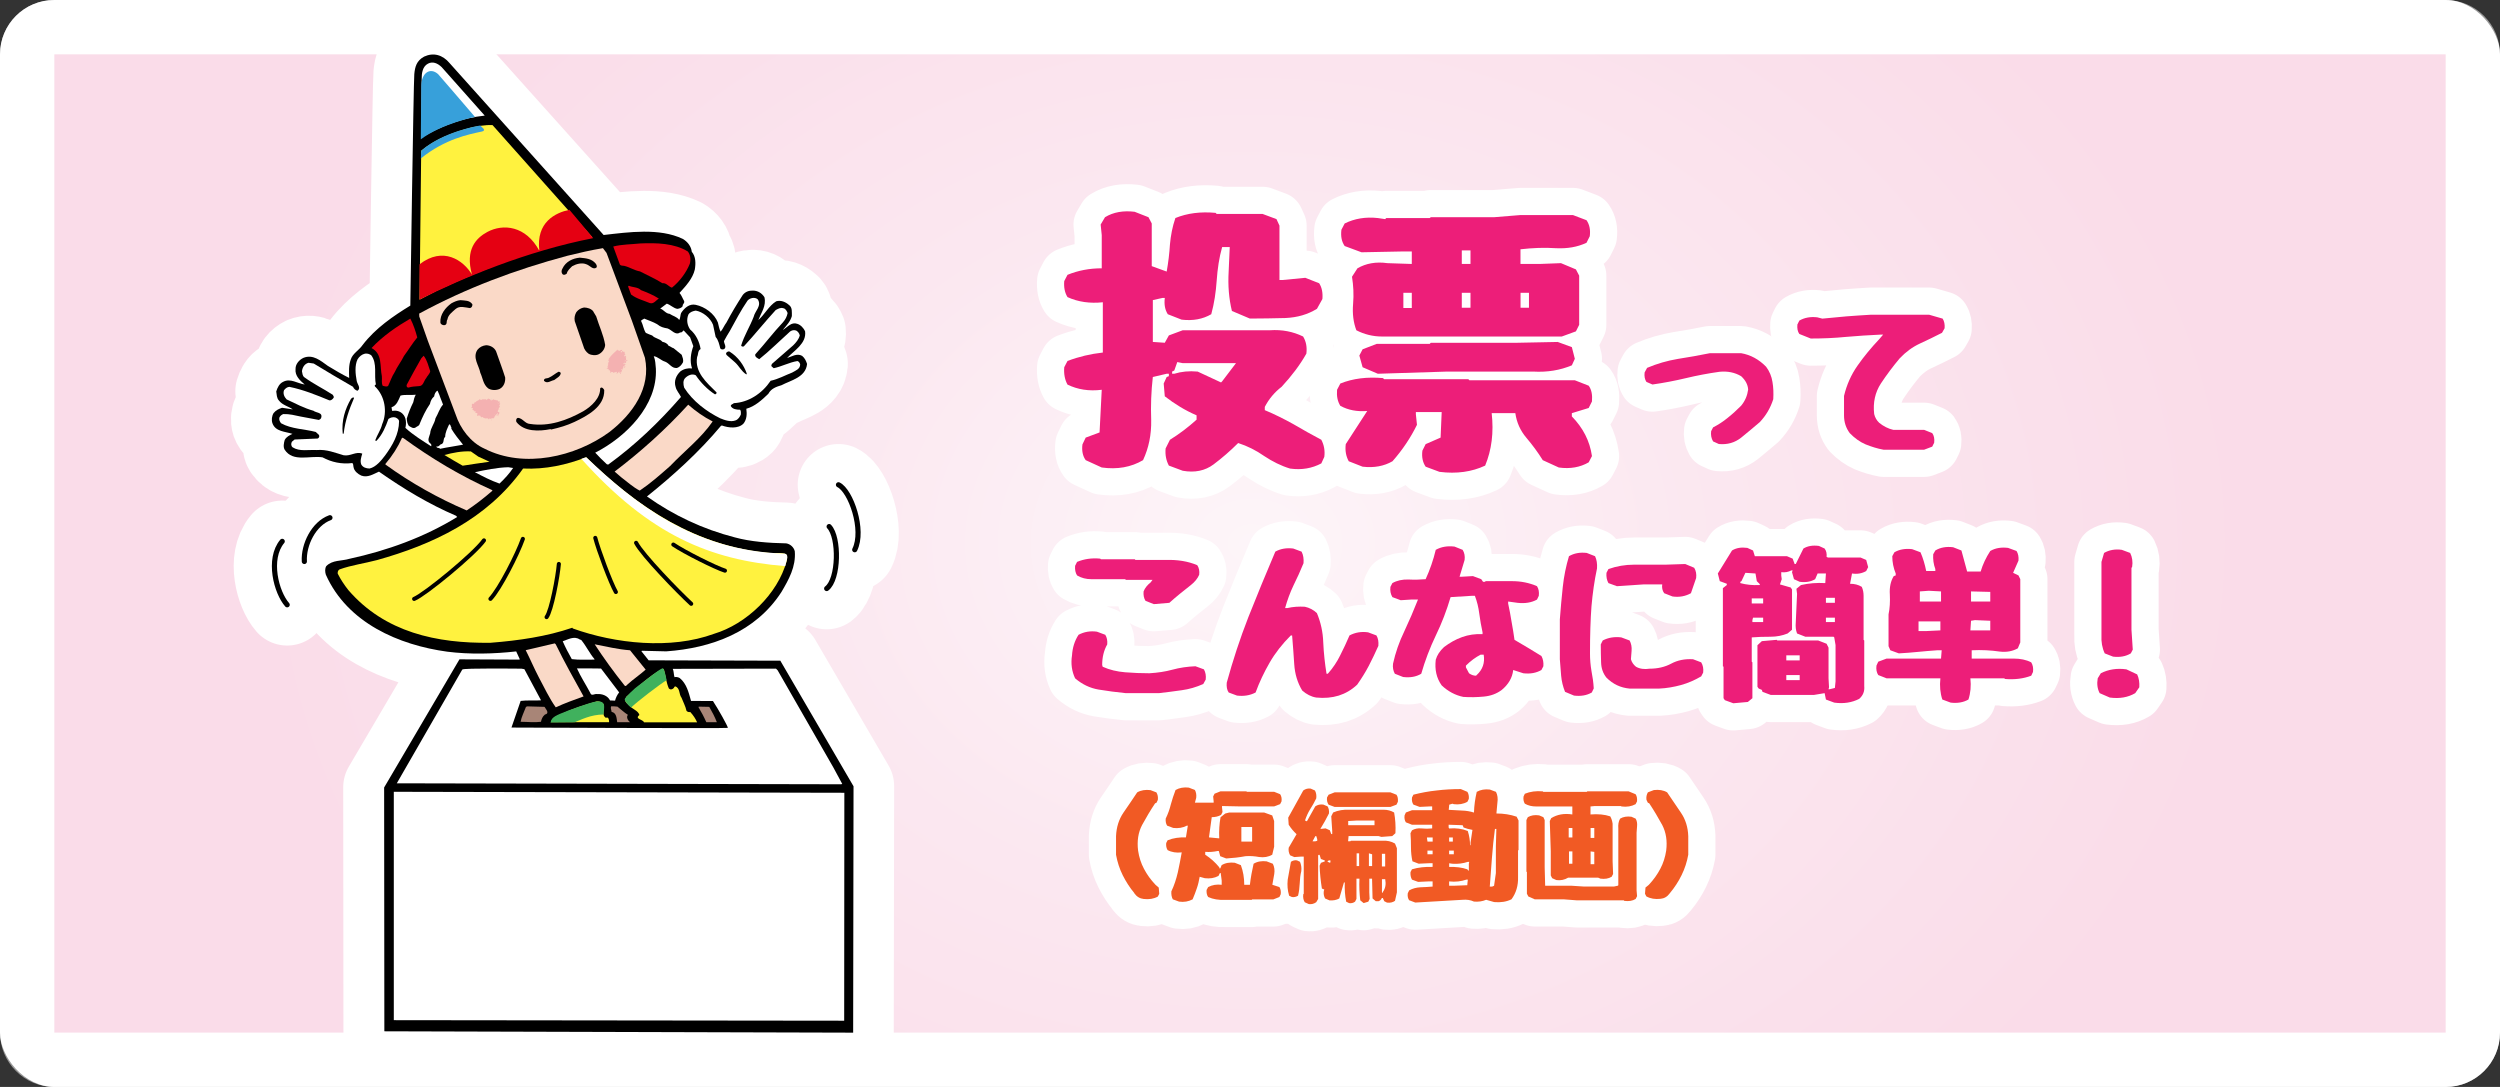 <?xml version="1.0" encoding="UTF-8"?><svg id="a" xmlns="http://www.w3.org/2000/svg" width="460" height="200" xmlns:xlink="http://www.w3.org/1999/xlink" viewBox="0 0 460 200"><rect x="0" y="0" width="460" height="200" fill="#333333" stroke="none"/><defs><radialGradient id="b" cx="180" cy="100" fx="180" fy="100" r="141.48" gradientTransform="scale(1.28 1)" gradientUnits="userSpaceOnUse"><stop offset="0" stop-color="#fcecf3"/><stop offset=".45" stop-color="#f8d1e2"/><stop offset="1" stop-color="#f5bad3"/></radialGradient></defs><rect width="460" height="200" rx="10" ry="10" style="fill:#fff;"/><g style="opacity:.5;"><rect x="5" y="5" width="450" height="190" rx="5" ry="5" style="fill:url(#b);"/><path d="M450,10v180H10V10h440M450,0H10C4.48,0,0,4.48,0,10v180c0,5.52,4.48,10,10,10h440c5.52,0,10-4.48,10-10V10c0-5.52-4.48-10-10-10h0Z" style="fill:#fff;"/></g><path d="M119.35,121.49l-1.33-1.67.09-.09,4.48.11c8.33-.59,16.42-3.54,21.2-10.93,1.33-2.26,2.68-4.64,2.45-7.48-.16-.73-.83-1.35-1.58-1.46-3.23-.07-6.52-.3-9.45-1.1-5.81-1.49-11.25-4.03-16.17-7.53,4.78-3.82,9.63-8.21,13.61-12.99l.18-.07c1.19.43,2.97.64,3.96-.34.62-.78.66-1.74.53-2.74,1.55-.41,2.84-1.58,4.05-2.75.53-.98,1.49-1.3,2.42-1.58,1.72-.91,4.46-1.44,4.71-3.91-.18-.55-.41-1.08-.91-1.49-.96-.55-1.94.16-2.77.39,1.35-1.42,3.57-2.68,3.32-4.87-.23-.6-.82-1.24-1.46-1.42-1.05-.37-1.76.57-2.56,1.1l-.02-.05c.66-.78,1.35-1.53,1.6-2.47-.02-.71.14-1.58-.55-2.06-.64-.57-1.51-.91-2.33-.66-1.37.85-2.1,2.42-3.29,3.45.53-1.35,1.51-2.63,1.12-4.21-.48-.75-1.21-1.19-2.08-1.21-.75-.02-1.42.21-1.9.8-1.08,1.67-2.08,3.36-3,5.07-.41.55-.69,1.26-1.08,1.69-.27-.5-.34-1.12-.5-1.69-.64-1.64-2.4-2.9-4.07-3.25-1.17-.27-2.13.62-2.7,1.51-.16.39-.11.89-.34,1.28-.43-.62-1.19-.73-1.78-1.14-.68-.02-1.1-.78-1.72-.96l1.21-.91c.69.23,1.21.82,1.92.96.34-.05.78-.16,1.01-.5-.09-.39.43-.52.25-.96-.3-.48-.46-1.03-.84-1.47,1.21-1.32,2.42-2.63,2.81-4.28.21-1.12.21-2.42-.55-3.29-.12-1.01-.78-1.85-1.67-2.38-4.28-2.04-9.93-1.24-14.55-.71l-28.34-31.62c-1.33-1.6-3.02-2.02-4.71-1.24-1.4.76-1.69,1.89-1.82,3.26-.14,1.54-.73,42.56-.73,42.56-3.13,1.92-6.41,4.14-8.78,7.25-.64.96-1.83,1.55-2.17,2.65-.41,1.05-.34,2.36-.3,3.41-1.35-.66-2.65-1.44-3.93-2.22-1.33-.94-2.74-2.2-4.5-1.47-.78.37-1.46,1.14-1.44,2.04-.14,1.28.87,2.17,1.69,2.86-1.33-.18-2.63-1.22-3.96-.5-.71.32-1.08,1.1-1.28,1.78.09.53.07,1.21.48,1.65.64.87,1.83,1.1,2.56,1.65-.62-.07-1.3-.23-1.97-.3-.57.21-1.12.44-1.56.98-.32.52-.41,1.28-.21,1.87.55,1.55,2.4,1.51,3.68,1.95-.5.25-1.12.55-1.42,1.12-.16.55-.32,1.3,0,1.81,1.53,2.33,4.6,1.03,6.95,1.39,1.65.89,3.5,1.3,5.49,1.05.23.19.14.5.23.78.09.69.8,1.26,1.42,1.53,1.19.43,2.24-.3,3.25-.73,4.53,3.18,9.22,5.99,14.18,8.12l.21.23c-6.11,3.75-12.88,6.17-19.83,7.69-1.47.43-3.11.18-4.26,1.35-.27.45-.23,1.07-.07,1.58,3.96,8.88,13.43,12.95,22.33,14.16,4.14.53,8.6.41,12.69-.05l.66,1.44c-.05.09-.14.07-.21.07l-10.89-.05-13.86,23.58.04,44.86,86.26.25.07-45.33-13.47-23.11-24.23-.07Z" style="fill:#fff; stroke:#fff; stroke-linecap:round; stroke-linejoin:round; stroke-width:15px;"/><path d="M56.01,103.32l4.71-8.05c-2.99,1.09-4.89,4.98-4.71,8.05Z" style="fill:#fff; stroke:#fff; stroke-linecap:round; stroke-linejoin:round; stroke-width:15px;"/><path d="M52.84,111.28l-.91-11.67c-2.72,3.26-1.08,9.42.91,11.67Z" style="fill:#fff; stroke:#fff; stroke-linecap:round; stroke-linejoin:round; stroke-width:15px;"/><path d="M152.56,96.89l-.45,11.4c2.26-1.72,2.35-9.41.45-11.4Z" style="fill:#fff; stroke:#fff; stroke-linecap:round; stroke-linejoin:round; stroke-width:15px;"/><path d="M154.28,89.2l2.99,11.95c1.81-3.62-.73-10.86-2.99-11.95Z" style="fill:#fff; stroke:#fff; stroke-linecap:round; stroke-linejoin:round; stroke-width:15px;"/><path d="M82.73,11.62l28.34,31.62c4.62-.53,10.27-1.33,14.55.71.89.52,1.55,1.37,1.67,2.38.75.87.75,2.17.55,3.29-.39,1.64-1.6,2.95-2.81,4.28.39.44.55.99.84,1.47.18.44-.34.57-.25.96-.23.35-.66.46-1.01.5-.71-.14-1.23-.73-1.92-.96l-1.21.91c.62.18,1.03.94,1.72.96.59.41,1.35.53,1.78,1.14.23-.39.18-.89.34-1.28.57-.89,1.53-1.78,2.7-1.51,1.67.35,3.43,1.61,4.07,3.25.16.57.23,1.19.5,1.69.39-.43.66-1.14,1.08-1.69.91-1.72,1.92-3.41,3-5.07.48-.6,1.14-.83,1.9-.8.87.02,1.6.46,2.08,1.21.39,1.58-.59,2.86-1.12,4.21,1.19-1.03,1.92-2.61,3.29-3.45.82-.25,1.69.09,2.33.66.69.48.53,1.35.55,2.06-.25.94-.94,1.69-1.6,2.47l.02.05c.8-.53,1.51-1.47,2.56-1.1.64.18,1.23.82,1.46,1.42.26,2.19-1.96,3.45-3.32,4.87.82-.23,1.81-.94,2.77-.39.5.41.73.94.91,1.49-.25,2.47-2.99,3-4.71,3.91-.94.28-1.9.6-2.42,1.58-1.21,1.17-2.49,2.33-4.05,2.75.14,1,.09,1.97-.53,2.74-.98.99-2.77.78-3.96.34l-.18.07c-3.98,4.78-8.83,9.17-13.61,12.99,4.92,3.5,10.36,6.04,16.17,7.53,2.93.8,6.22,1.03,9.45,1.1.75.11,1.42.73,1.58,1.46.23,2.84-1.12,5.22-2.45,7.48-4.78,7.39-12.88,10.34-21.2,10.93l-4.48-.11-.09.09,1.33,1.67,24.23.07,13.47,23.11-.07,45.33-86.26-.25-.04-44.86,13.86-23.58,10.89.05c.07,0,.16.02.21-.07l-.66-1.44c-4.09.46-8.56.58-12.69.05-8.9-1.22-18.37-5.29-22.33-14.16-.16-.5-.2-1.12.07-1.58,1.14-1.17,2.79-.91,4.26-1.35,6.95-1.51,13.72-3.94,19.83-7.69l-.21-.23c-4.96-2.13-9.65-4.94-14.18-8.12-1,.43-2.06,1.17-3.25.73-.61-.27-1.32-.85-1.42-1.53-.09-.27,0-.59-.23-.78-1.99.25-3.84-.16-5.49-1.05-2.35-.36-5.42.94-6.95-1.39-.32-.51-.16-1.26,0-1.81.3-.58.91-.87,1.42-1.12-1.28-.43-3.13-.39-3.68-1.95-.21-.59-.11-1.35.21-1.87.44-.55.98-.78,1.56-.98.66.07,1.35.23,1.97.3-.73-.55-1.92-.78-2.56-1.65-.41-.44-.39-1.12-.48-1.65.21-.69.57-1.46,1.28-1.78,1.33-.71,2.63.32,3.96.5-.82-.69-1.83-1.58-1.69-2.86-.02-.89.66-1.67,1.44-2.04,1.76-.73,3.18.53,4.5,1.47,1.28.78,2.59,1.56,3.93,2.22-.04-1.05-.11-2.35.3-3.41.34-1.1,1.53-1.69,2.17-2.65,2.38-3.11,5.65-5.33,8.78-7.25,0,0,.59-41.02.73-42.56.12-1.38.42-2.51,1.82-3.26,1.69-.78,3.38-.36,4.71,1.24Z"/><path d="M81.31,12.4l7.88,8.87c-4.21.44-8.13,1.95-11.67,4.08l.07-10.87c0-.89.11-2.23,1.16-2.77.85-.45,1.75-.12,2.57.69Z" style="fill:#fff;"/><path d="M108.97,43.65c-9.77,1.94-18.92,5.33-27.79,9.45-1.35.62-2.65,1.35-3.98,2.04l.3-27.4c2.7-2.22,5.86-3.39,9.15-4.26,1.28-.25,2.56-.53,3.98-.46l18.35,20.63Z" style="fill:#fff23f;"/><path d="M126.56,46.28c.5.6.57,1.49.37,2.24-.66,1.65-1.9,3.29-3.29,4.41-.62-.18-1.03-.92-1.76-.82-1.33-.85-2.74-1.44-4.12-2.17-1.05-.18-1.92-.8-2.93-1.03-.32-.04-.76.02-.85-.44l-1.14-3.11c1.55-.41,3.34-.39,5.01-.57,2.93-.12,6.24-.05,8.72,1.49Z" style="fill:#e50012;"/><path d="M111.6,46.53l4.69,12.54,2.38,6.77c1.14,5.54-2.2,10.3-6.57,13.68-6.2,4.53-15.67,6.75-22.94,3.04-2.56-1.12-4.49-3.75-5.31-6.27l-5.12-13.56-1.58-4.48-.02-.55c8.65-4.69,17.71-8.08,27.27-10.64,2.15-.53,4.3-1.03,6.54-1.4l.66.87Z" style="fill:#fad9c7;"/><path d="M109.61,48.52c.16.18.23.39.19.66-.64.59-1.24-.32-1.85-.53-.87-.39-1.92-.09-2.68.34-.37.39-.87.78-.98,1.35-.23.16-.41.3-.71.18-.32-.3-.32-.76-.09-1.1.6-1.3,1.92-1.9,3.2-2.01,1.12.12,2.15.16,2.93,1.1Z"/><path d="M117.96,53.39c1.12.43,2.24.89,3.27,1.55-.5.27-.94,1.05-1.65.83-1.17-.5-2.43-.78-3.46-1.58l-.55-1.46.12-.16c.73.34,1.65.21,2.26.82Z" style="fill:#e50012;"/><path d="M139.41,55.06c.82,1.21-.5,2.15-.73,3.22-.69,1.81-1.76,3.46-2.31,5.31.11.21.3.21.5.14,1.99-2.15,3.89-4.53,5.86-6.68.44-.23.87-.5,1.39-.34.44.07.66.53.8.89-.12.64-.41,1.21-.87,1.72-1.83,1.94-3.3,3.93-5.08,5.88-.11.5.41.69.73.89,1.92-1.53,3.75-3.36,5.67-5.09.27-.19.64-.32,1.01-.21.39.09.69.55.78.92-.18.71-.69,1.33-1.23,1.85l-3.89,3.39c-.09.14-.16.32-.07.46l.39.34c1.51-.32,2.84-1.07,4.37-1.32.28.09.41.34.5.59.02.89-.85,1.16-1.47,1.53-1.3.5-2.54,1.21-3.96,1.51-1.6,2.38-4.1,3.98-6.77,4.12-.18.21-.55.19-.57.53.32.59,1.05.68,1.72.68.16.21.16.55.14.85-.16.43-.48.91-.94,1.1-.94.37-1.99-.02-2.86-.37-2.47-1.21-5.08-3.16-6.63-5.63-.18-.59-.27-1.37.23-1.83.51-.48,1.24-.8,1.9-.46.89,1.33,2.2,2.68,3.55,3.52.09-.07.23-.09.27-.23v-.14c-1.83-1.81-4.07-3.73-3.57-6.52.25-.48.07-1.12.64-1.46-.23-1.37-.84-2.67-1.94-3.61-.55-.82-.69-1.81-.3-2.75.32-.48.85-.62,1.35-.71,1.3.23,2.68,1.33,3.18,2.61l.48,2.24c.5.57.66,1.37.85,2.11.2.23.46.23.73.11.48-.41-.05-.96-.05-1.46.32-.64.71-1.24,1.08-1.86,1.03-1.87,2.01-3.77,3.25-5.58.39-.48,1.33-.73,1.88-.25Z" style="fill:#fff;"/><path d="M86.92,55.98c.02.34-.11.62-.44.71-.92-.11-1.9-.5-2.68.19-.57.53-1.35,1.05-1.47,1.9-.27.34.05.87-.5,1.05-.37.05-.76-.14-.8-.5-.09-1.44.91-2.72,2.03-3.52.53-.28,1.05-.53,1.65-.58.85.09,1.69,0,2.2.75Z"/><path d="M109.15,57.3l.55.91c.53,1.76,1.35,3.41,1.65,5.26-.05.7-.5,1.34-1.14,1.69-.55.3-1.37.23-1.9-.07-.48-.34-.85-.87-.96-1.39l-1.6-4.62c-.11-.6.02-1.17.3-1.65.37-.48.87-.76,1.42-.85.64.02,1.28.21,1.7.71Z"/><path d="M76.78,62.09c-.89,1.07-1.62,2.29-2.45,3.41-.5,1.03-1.24,1.95-1.72,3-.53.8-.8,1.69-1.21,2.54-.32.16-.69.02-.98-.05-.28-.59-.09-1.14-.16-1.78-.39-1.83.14-4.1-1.9-5.17,2.13-2.26,4.6-3.93,7.14-5.42.57,1.1.96,2.29,1.28,3.48Z" style="fill:#e50012;"/><path d="M120.95,59.68c.55.48,1.19.64,1.87.75.78.25,1.47,1.37,2.33.73.28.11.46-.23.64-.37l1.19,1.28.59,1.62c-.46,1.26-.69,2.81-.23,4.1-.78-.09-1.53.09-2.15.55-.78.75-1.23,1.78-.87,2.88.16.68.69,1.21.98,1.82-4.05,4.67-8.51,8.92-13.4,12.45l-.25-.07c-.78-.71-1.42-1.37-2.13-2.13,5.65-2.88,11.48-8.69,11.16-15.46-.07-.78-.09-1.6-.39-2.29.76.09,1.35.8,2.1,1.01.82.32,1.19,1.26,2.17,1.16.5-.16.85-.57,1.1-1.03.14-.5-.09-.96-.23-1.4l-1.49-1.21c-.34-.07-.59-.37-.92-.44-.23-.46-.69-.64-1.14-.74-.53-.62-1.33-.57-1.88-1.16-.39-.12-.78-.32-1.17-.48-.43-.66-.5-1.49-.87-2.19.07-.25.39-.25.57-.44.8.34,1.63.6,2.38,1.03Z" style="fill:#fff;"/><path d="M91.28,64.65c.55,1.6,1.17,3.2,1.67,4.8.07.83-.23,1.72-1.05,2.13-.64.27-1.49.25-2.08-.12-.94-.75-.98-1.9-1.44-2.86-.27-1.4-1.46-2.77-.55-4.21.41-.53.98-.8,1.62-.87.76.02,1.49.41,1.83,1.12Z"/><path d="M113.68,64.56c.09-.16.27-.05.37.02.04-.18.25-.16.41-.21.07.23-.18.19-.27.37.2.32.27-.23.41-.16-.02.27.28.07.37.19-.11.18-.04.3.11.41-.11.11-.32.25-.18.39.09.07.21-.25.32-.02l-.14.19.14.02c-.07.18-.05.27,0,.46.07.05.16.05.25.07v.07h-.25c.07.39-.14.53-.48.5-.02.04-.11.12-.02.16.21-.16.34.12.55-.07-.11.14-.37.14-.41.32.18-.02.23.19.16.3-.09.02-.16.12-.27.12-.02-.14.37-.19.11-.35-.3,0-.09.37-.32.41l.07.07s.07-.05.11-.05c-.23.14-.34.46-.37.73-.07.02-.16-.02-.23.05,0,.11.19.09.12.23l-.04.02c-.18.02-.05-.27-.25-.18,0-.09.09-.19,0-.25-.21.05-.23.46-.55.32-.02-.09.11-.09.16-.18-.25-.3-.3.18-.59-.02-.05.16-.16.09-.25.2l.11-.18c-.07-.14-.25,0-.34-.09-.16.04.11.41-.18.18.09-.18-.11-.35-.18-.53-.02.07-.09.02-.14.05-.04-.07.07-.14,0-.19-.07,0-.11-.07-.16-.11-.07,0-.14.14-.21.04l.32-.37-.25-.11.23-.11c-.21-.16.23-.32-.09-.41.21-.14.07-.27.27-.43l-.23-.14.18-.16-.07-.07c.48-.73,1.08-1.21,1.67-1.76l.05.27Z" style="fill:#f4b1b1;"/><path d="M134.31,64.74c1.49.94,2.56,2.45,3.09,3.98,0,.07-.02.14-.07.18-.92-.57-1.33-1.55-2.1-2.24l-1.55-1.35c-.07-.12-.11-.27-.05-.39.18-.21.46-.35.69-.19Z"/><path d="M68.3,65.36c1.17,1.53.48,3.62.87,5.42-.18-.05-.28.18-.18.32,1.83,1.74,2.33,4.67,1.33,6.95-.25,1.05-.91,1.95-1.28,2.97.07.05.11.14.23.09,1.1-1.14,1.69-2.59,2.2-4.02.34-.25.85-.41,1.28-.28.3.14.64.32.68.69-.02,2.4-1.19,4.41-2.56,6.29-.73.96-1.69,2.15-2.88,2.42-.6-.02-1.19-.18-1.51-.73-.27-.66,0-1.4.18-2.01-1.19-.46-2.15.52-3.43.3-1.6-.46-3.11-1.12-4.94-.96-1.56-.09-3.16.32-4.44-.5-.32-.25-.32-.69-.14-1.03l.5-.41,4.25-.18c.27-.11.37-.46.21-.68l-.57-.53c-2.08-.55-4.48-.53-6.38-1.6-.23-.29-.41-.64-.32-1.03.14-.32.41-.55.73-.66,1.14-.04,2.13.23,3.22.46l3.32.62c.16-.07.32-.16.41-.34.39-1.08-.92-.94-1.4-1.35-1.74-.48-3.32-1.33-4.94-2.09-.43-.46-.71-1.05-.48-1.69.25-.32.57-.59.98-.62,2.59.53,4.99,1.51,7.37,2.49.34.04.6-.23.78-.48.11-.21-.09-.37-.16-.55-1.72-1.12-3.54-1.99-5.24-3.23-.34-.27-.34-.69-.43-1.1.09-.71.48-1.37,1.21-1.56l.96.14c2.38,1.47,4.8,2.88,7.23,4.28.12.35.48.66.83.73.71-.52-.09-1.24-.16-1.85-.23-1.23-.39-2.79.16-3.93.32-.53.8-.92,1.37-1.05.46-.07.85.09,1.14.29Z" style="fill:#fff;"/><path d="M79.16,68.31c-.07.48-.55.85-.75,1.28-.46.52-.5,1.48-1.37,1.46-.64.05-1.26.07-1.9.27-.27,0-.39-.27-.3-.53.87-1.62,1.74-3.25,2.68-4.87l.43-.46c.64.78.87,1.87,1.21,2.84Z" style="fill:#e50012;"/><path d="M115.39,66.09h-.02v-.16c-.02.07.04.09.02.16Z" style="fill:#f4b1b1;"/><polygon points="114.91 66.46 115.07 66.2 115.07 66.46 114.91 66.46" style="fill:#fad9c7;"/><path d="M114.96,66.64s0,.09-.04.11h-.07c0-.06.07-.11.11-.11Z" style="fill:#fad9c7;"/><path d="M114.45,68.03h-.16v-.11c.07-.02.18,0,.16.11Z" style="fill:#fad9c7;"/><path d="M103.18,68.61c-.02.66-.78.96-1.21,1.32-.59.09-1.28.76-1.88.14-.05-.57.6-.39.89-.57.64-.27,1.21-.8,1.79-1.1.16,0,.32.09.41.21Z"/><path d="M111.18,71.78c.09,3.07-3.18,4.76-5.49,5.86-1.37.64-2.74,1.05-4.28,1.39l-.11-.07c-2.13.43-4.89.5-6.29-1.33-.09-.27-.05-.66.3-.75.89.09,1.3,1.08,2.2,1.12,3.54.55,6.84-.68,9.81-2.33,1.51-.89,3.16-2.43,3.11-4.21.27-.39.66.07.75.32Z"/><path d="M80.88,72.79l.64,1.65c-.66.73-.89,1.69-1.39,2.52-.16,1.01-.92,1.76-.98,2.79-.14.55-.6,1.28-.05,1.78.23.14.34.34.23.59-1.58-1.03-3.27-2.04-4.74-3.39.21-.87.16-1.92-.5-2.58-.53-.53-1.19-.66-1.94-.55l-.11-.66c.96-.3,1.28-1.33,1.65-2.15.78-.23,1.95-.05,2.81-.16-.25.43-.37.91-.46,1.39-.48.96-.87,1.95-1.19,2.98.02.52.09.91.37,1.35.37.21.8.59,1.26.3.25-.23.64-.25.73-.64.53-1.28,1.1-2.52,1.9-3.68.11-.53.32-1.01.78-1.4.04-.37.23-.87.62-1.05l.39.91Z" style="fill:#fff;"/><path d="M65.14,73.25c-.89,2.06-1.65,4.19-1.9,6.52-.05.02-.14.07-.18,0-.25-2.36.43-4.51,1.53-6.4.16-.12.46-.41.55-.12Z"/><path d="M90.21,73.59c.09.07.18.07.3.07.07-.02.02-.09.04-.14l.11.09.14-.21c.02.34.34.02.48.3.34-.34.25.39.66.14.09.14,0,.21-.09.32.05.07.16.02.18.12.02.16-.23.21-.14.36.21.23,0,.32-.14.48.14.23-.32.44-.11.69.09-.14.16.18.25.04.05.18-.11.37-.25.55-.09-.02-.16.05-.18.11v.02s-.09.02-.11-.02c.05-.11.23-.23.3-.36-.05-.12-.18-.12-.23,0l-.11.18-.02-.05-.18.19.02.04-.18.21.05.04-.25.25-.16-.11-.07.19v-.09c-.14-.07-.27.04-.39.14-.09-.02,0-.23-.16-.18l-.02.23-.27-.27-.09.19c.02-.09-.05-.16-.12-.19-.23.23-.32-.11-.55-.02-.05-.05.02-.14-.07-.19-.16.11-.32.11-.46-.05l.09-.07c-.14-.14-.27-.02-.37-.23l-.11.18c-.5,0,.05-.41-.25-.55-.11.09-.21-.14-.34-.09v-.11c.07,0,.14-.02.18-.07-.14-.07-.32-.09-.37.07l-.02.03c.32-.41-.57-.28-.16-.69-.05-.14-.25-.02-.25-.04l-.07-.19c.09.05.09-.06.14-.09,0-.14-.11-.16,0-.28-.04-.04-.09-.2.07-.27.02.11.21.07.27.02.11-.09.09-.3.25-.32l.11.11c0-.41.53-.27.62-.6.09-.04.39.27.55,0,.3-.02.6.07.75-.04-.04.02-.02.09-.02.12l.07.07.25-.25c.11.14.07-.09.18-.07.02.29.39-.02.25.29Z" style="fill:#f4b1b1;"/><path d="M90.51,73.43s-.07.12-.14.09l.14-.19s.04.09,0,.09Z" style="fill:#ccc;"/><path d="M91.76,74.21l-.05.05c-.11-.07-.23-.19-.25-.19.11.02.21.09.3.14Z" style="fill:#fad9c7;"/><path d="M131.13,77.55c-2.1,3.06-5.19,5.44-7.82,8.19-1.81,1.6-3.66,3.23-5.6,4.53-1.19-.59-2.33-1.65-3.43-2.47l-1.19-1.03c4.76-3.61,9.33-7.69,13.54-12.31,1.4,1.23,2.91,2.29,4.5,3.09Z" style="fill:#fad9c7;"/><path d="M91.58,75.01c-.09.02-.21.14-.3.07.05.04.18-.04.3-.07Z" style="fill:#fad9c7;"/><path d="M92.08,75.05l-.07.12.07-.12Z" style="fill:#f4b1b1;"/><path d="M92.04,75.35s-.07.02-.09.02l.02-.14s.09.05.07.11Z" style="fill:#f4b1b1;"/><path d="M87.07,75.63v.05l-.11-.07s.09-.02.11.02Z" style="fill:#f4b1b1;"/><polygon points="90.99 76.36 90.92 76.27 90.99 76.27 90.99 76.36" style="fill:#fad9c7;"/><path d="M91.79,76.54l-.11.05.09-.19s.02.1.02.14Z" style="fill:#f4b1b1;"/><path d="M90.51,77.18s0,.14-.02.19h-.05v-.19h.07Z" style="fill:#f4b1b1;"/><path d="M83.05,78.65v.25c.59.98,1.37,1.97,2.15,2.92-1.42.28-2.84.46-4.23.76-.11-.25-.69-.05-.66-.46.48.21.62-.45.98-.41.52-.37.16-.94.62-1.33.02-.87.41-1.55.73-2.29.32-.02.23.37.41.55Z" style="fill:#fff;"/><path d="M74.22,80.61c5.22,3.8,10.64,7.02,16.36,9.58v.12c-1.51,1.32-3.11,2.56-4.71,3.61-5.22-2.24-10.2-5.01-14.94-8.44l-.02-.11c1.28-1.51,2.31-3.11,3.07-4.83l.25.07Z" style="fill:#fad9c7;"/><path d="M88.01,84.02l2.06.94c-1.55.23-3.32.46-4.94.73-1.12-.64-2.29-1.32-3.36-1.97,1.53-.41,3.2-.75,4.87-.66l1.37.96Z" style="fill:#fff23f;"/><path d="M107.87,84.14c9.56,9.4,20.52,16.45,33.58,17.59,1.01.14,2.31-.16,3.2.25.23.34.21.87.09,1.26-1.62,6.06-7.41,11.6-13.36,13.38-7.96,2.93-18.16,1.83-25.98-.98l-.09-.14c-4.73,1.62-9.84,2.36-15.05,2.77-9.88.14-19.44-1.9-26.17-9.7-.76-.96-1.42-1.97-1.95-3.02-.04-.32.07-.64.34-.78,2.24-.8,4.57-1.1,6.91-1.72,10.02-2.81,20.18-7.41,26.86-16.84,4.14.19,8.01-.68,11.62-2.08Z" style="fill:#fff23f;"/><path d="M94.42,86.1c-.69,1.03-1.55,1.97-2.51,2.88-1.58-.55-3.07-1.32-4.53-2.1,1.97-.41,4.05-.85,6.13-.91l.92.14Z" style="fill:#fff;"/><path d="M106.95,117.76c.92,1.12,1.51,2.42,2.45,3.54l-.05.07c-1.42-.02-2.77.09-4.14-.09-.6-1.07-1.19-2.17-1.67-3.29.94-.3,2.08-1.03,3.11-.34l.3.11Z" style="fill:#fff;"/><path d="M102.26,118.56c1.58,3.25,3.36,6.4,5.12,9.58-1.72.62-3.46,1.24-5.12,2.01-1.21-1.69-2.11-3.66-3.11-5.51-.87-1.65-1.58-3.36-2.42-5.01l5.35-1.25.18.18Z" style="fill:#fad9c7;"/><path d="M115.92,119.64l2.88,3.57c-1.06.96-2.29,1.76-3.36,2.75-.11.11-.34.43-.53.16-1.97-2.47-3.8-4.99-5.49-7.57,2.15.41,4.23.93,6.5,1.1Z" style="fill:#fad9c7;"/><path d="M113.93,127.39c-.37.46-.62.99-.76,1.53l-.92-.04c-.46-.89-1.46-1.24-2.38-1.17-.46-.11-1.05.46-1.26-.21-.8-1.51-1.76-2.98-2.45-4.51,1.46,0,2.93-.02,4.43.02l3.32,4.37Z" style="fill:#fff;"/><path d="M96.48,123.12l3.07,5.74c-1.24.09-2.57-.05-3.75.11-.55,1.65-1.69,4.9-1.69,4.9,0,0,39.78.18,39.82.06-.02-.34-1.85-3.59-2.75-4.94l-4.03-.02c-.43-1.53-.8-3.16-2.08-4.21-.27-.16-.69-.25-.96-.16-.16-.48-.11-1.08-.32-1.53l18.99-.04.3.3,10.27,17.91,1.62,3-.18.07-81.78-.18,12.05-20.93c.11-.3,10.91-.16,10.91-.16l.5.09Z" style="fill:#fff;"/><path d="M122.17,123.25c.3,1.14.43,2.33.89,3.41.3.3.62.23.92-.07.07-.11.11-.25.25-.3.94.3.66,1.44,1.17,2.09.3.8.73,1.55.92,2.42.18.19.41.26.69.21.55.6.96,1.21,1.26,1.9h-9.77c-.21-.57-1.81-.6-.85-1.35-.25-.87-1.35-1.05-1.88-1.78-.34-.35-.98-.71-.62-1.28l.11-.3c2.13-1.81,4.21-3.82,6.61-5.13.16-.07.25.1.3.18Z" style="fill:#fff23f;"/><path d="M111.05,129.59c.25.87-.44,1.92.43,2.49.5-.21.53.27.59.57v.23h-10.7c.32-1.08,1.56-1.21,2.38-1.71,1.97-.89,4-1.51,6.09-2.11.48,0,.96.11,1.21.53Z" style="fill:#fff23f;"/><path d="M115.55,131.55c-.23.16-.18.53-.09.73.09.23.27.46.48.6h-2.38c-.11-.68-.09-1.71-1.03-1.9-.02-.35-.23-.64-.09-1.01.39-.02.73,0,1.17.05.64.5,1.26,1.1,1.95,1.53Z" style="fill:#a88577;"/><path d="M100.2,130.07c.21.41,1.03,1.17.05,1.42-.41.34-.62.82-.71,1.32-1.24.16-2.47,0-3.75,0,.16-.91.64-1.8.98-2.72l.2-.12,3.23.09Z" style="fill:#a88577;"/><path d="M130.51,130.07c.53.92,1.03,1.87,1.39,2.81h-1.94c-.41-.94-.89-1.83-1.42-2.72l.02-.14,1.95.04Z" style="fill:#a88577;"/><polygon points="155.36 145.87 155.33 187.81 72.46 187.71 72.46 145.69 155.36 145.87" style="fill:#fff;"/><path d="M88.36,23.09s.61.58.64.63c.14.29.03.4-.37.49-2.29.49-6.72,1.33-11.19,4.94l.06-1.42c4.13-3.62,10.87-4.64,10.87-4.64Z" style="fill:#37a0da;"/><path d="M87.39,21.51c-2.36-2.78-6.78-7.87-6.78-7.87-1.45-1.3-3.1-.27-3.1,2.26l-.08,9.74c3.85-2.89,9.96-4.13,9.96-4.13Z" style="fill:#37a0da;"/><path d="M104.77,38.6c-2.55.54-6.18,2.25-5.53,7.55-2.48-4.63-6.67-5.03-9.57-3.47-2.07,1.11-4.12,3.24-2.82,7.85-1.6-2.67-5.35-5.25-9.66-1.89v6.49c7.92-3.99,19.8-8.95,31.96-11.31l-4.38-5.22Z" style="fill:#e50012;"/><path d="M144.48,104.17c-13.82-1.12-24.93-5.73-37.51-19.74.4-.18.9-.29.9-.29,8.66,8.26,19.69,17.2,36.27,17.71,0,0,.96-.11.68,1.02l-.34,1.3Z" style="fill:#fff;"/><path d="M111.06,131.47c-2.4,0-4.21,1.01-5.36,1.43l-4.41.04c.23-.64.26-.94,1.73-1.59,1.47-.64,5.58-2.11,6.6-2.26,1.02-.15,1.4.19,1.51.6.11.41-.08,1.77-.08,1.77Z" style="fill:#40b15d;"/><path d="M122.64,125.17c-1.14.65-5.53,4.03-6.52,5.02-.45-.3-1.24-1.21-1.17-1.55.08-.34,1.88-2.07,2.57-2.53.68-.45,4.11-3.28,4.45-3.13.34.15.68,2.19.68,2.19Z" style="fill:#40b15d;"/><path d="M89.05,99.43c-1.81,2.53-10.86,9.96-12.85,10.77" style="fill:none; stroke:#000; stroke-linecap:round; stroke-width:.75px;"/><path d="M96.21,99.15c-.99,2.81-4.25,9.23-5.97,11.04" style="fill:none; stroke:#000; stroke-linecap:round; stroke-width:.75px;"/><path d="M102.83,103.77c-.18,2.26-1.36,8.6-2.26,9.78" style="fill:none; stroke:#000; stroke-linecap:round; stroke-width:.75px;"/><path d="M109.53,98.97c.56,2.17,2.81,8.24,3.79,9.96" style="fill:none; stroke:#000; stroke-linecap:round; stroke-width:.75px;"/><path d="M117.04,99.88c1.18,2.26,7.87,9.14,10.14,11.22" style="fill:none; stroke:#000; stroke-linecap:round; stroke-width:.75px;"/><path d="M123.89,100.2c1.99,1.36,7.78,4.26,9.5,4.8" style="fill:none; stroke:#000; stroke-linecap:round; stroke-width:.75px;"/><path d="M60.71,95.26c-2.99,1.09-4.89,4.98-4.71,8.05" style="fill:none; stroke:#000; stroke-linecap:round; stroke-width:.95px;"/><path d="M51.93,99.61c-2.72,3.26-1.08,9.42.91,11.67" style="fill:none; stroke:#000; stroke-linecap:round; stroke-width:.95px;"/><path d="M152.56,96.89c1.9,1.99,1.81,9.69-.45,11.4" style="fill:none; stroke:#000; stroke-linecap:round; stroke-width:.95px;"/><path d="M154.28,89.2c2.26,1.09,4.8,8.33,2.99,11.95" style="fill:none; stroke:#000; stroke-linecap:round; stroke-width:.95px;"/><path d="M315.21,81.22c-.33-.57-.45-1.17-.36-1.89l.36-.69c.93-.48,1.83-1.05,2.7-1.77.87-.69,1.68-1.44,2.46-2.22.72-.87,1.14-1.86,1.29-2.97-.06-.93-.51-1.74-1.29-2.46-1.17-.69-2.49-.96-3.99-.81-2.13.3-4.17.69-6.18,1.17-2.01.48-4.05.87-6.15,1.17l-1.11-.48c-.3-.45-.42-1.05-.33-1.74l.45-.84c1.83-.78,3.72-1.32,5.67-1.65,1.98-.3,3.93-.66,5.88-1.05h5.76c1.74.3,3.27,1.14,4.59,2.49.63.84,1.02,1.8,1.17,2.79.18,1.02.21,2.07.15,3.18-.51,1.59-1.32,3-2.49,4.23-1.11.96-2.25,1.89-3.42,2.85-1.17.93-2.55,1.32-4.11,1.17l-1.05-.48Z"/><path d="M343.26,81.76c-1.05-.45-2.01-1.14-2.91-2.07-.69-.93-1.05-2.01-1.05-3.24v-3.6c.48-2.01,1.29-3.87,2.49-5.58,1.17-1.68,2.52-3.3,3.99-4.86l.72-.84h-.48c-2.1.09-4.23.24-6.36.42-2.1.21-4.26.3-6.48.3l-2.1-.84c-.33-.45-.42-1.05-.36-1.74l.36-.72c.93-.54,2.04-.75,3.3-.6l.93.24c1.5-.15,3-.3,4.47-.42,1.5-.12,3-.21,4.47-.3h10.71l2.49.72c.3.48.42,1.08.36,1.77l-.48.84c-1.35.69-2.7,1.35-4.08,1.98-1.35.63-2.58,1.53-3.69,2.7-1.26,1.5-2.43,3.06-3.48,4.65-1.05,1.62-1.47,3.48-1.23,5.61.15.63.45,1.17.93,1.62.78.63,1.65,1.08,2.58,1.29h5.67l1.5.6c.33.45.45,1.05.36,1.77l-.36.72-1.5.57h-7.44c-1.17-.21-2.28-.57-3.33-.99Z"/><path d="M202.14,126.88c-1.59-.27-3.03-.96-4.32-2.07-.6-1.26-.81-2.67-.57-4.23.09-1.41.48-2.67,1.2-3.78,1.02-.54,2.16-.75,3.39-.57l1.53.57c.3.48.42,1.05.36,1.77-.63,1.11-.93,2.37-.93,3.78l.09.33c1.26.57,2.64.9,4.14,1.02,1.47.12,2.97.18,4.47.18,1.5-.09,2.91-.3,4.23-.66,1.32-.36,2.73-.57,4.23-.63l1.56.57c.3.54.42,1.17.33,1.89l-.45.81c-1.29.57-2.61.96-3.96,1.14-1.38.21-2.76.36-4.2.54h-6.09c-1.74-.18-3.42-.39-5.01-.66ZM210.78,110.56c-.3-.45-.42-1.05-.36-1.74.24-.63.69-1.17,1.29-1.65l.36-.48h-4.92l-.12-.12h-6.24c-.93,0-1.8-.21-2.61-.69-.3-.48-.42-1.05-.36-1.77l.36-.72c1.29-.54,2.7-.75,4.26-.6l.12.12h6.24l.12.12h5.64c2.1-.06,4.02.24,5.73.96.33.48.45,1.08.36,1.77-.3.69-.81,1.32-1.53,1.89-1.38,1.08-2.73,2.16-3.96,3.27l-2.85.24-1.53-.6Z"/><path d="M239.61,127.06c-.87-1.44-1.35-3.03-1.47-4.83s-.24-3.57-.39-5.31h-.24c-1.59,1.59-2.88,3.24-3.9,5.01-1.02,1.77-1.89,3.6-2.58,5.49-1.02.54-2.16.72-3.42.57l-1.53-.57c-.33-.48-.42-1.08-.36-1.8,1.11-4.05,2.43-8.1,3.99-12.09,1.59-4.02,3.24-8.01,4.95-12.03.96-.54,2.07-.72,3.3-.57l1.53.57c.33.63.42,1.35.36,2.13-.54,1.35-1.17,2.7-1.83,4.05-.66,1.38-1.17,2.79-1.56,4.2h.45c1.02-.24,2.07-.3,3.18-.24.84.18,1.59.57,2.22,1.17.69,1.65,1.11,3.45,1.17,5.43.09,1.95.3,3.87.6,5.73h.24c.96-1.08,1.71-2.22,2.28-3.39.6-1.17,1.17-2.4,1.71-3.66,1.02-.54,2.16-.75,3.42-.57l1.53.57c.33.54.42,1.17.36,1.92-.54,1.23-1.14,2.46-1.77,3.69-.63,1.2-1.35,2.34-2.13,3.45-1.02.96-2.16,1.62-3.39,2.01-1.26.39-2.64.51-4.14.36-.93-.15-1.8-.6-2.58-1.29Z"/><path d="M265.26,126.1c-.96-1.35-1.29-2.91-1.08-4.71.24-.84.75-1.62,1.53-2.34,1.05-.78,2.13-1.41,3.33-1.83,1.17-.42,2.4-.6,3.75-.54v-.33c-.24-1.11-.45-2.25-.6-3.42-.15-1.2-.42-2.28-.81-3.3h-.6l-3.87.24c-.72,2.43-1.62,4.8-2.73,7.08-1.08,2.25-1.98,4.62-2.67,7.02-.96.57-2.04.75-3.33.6l-1.53-.6c-.3-.54-.42-1.17-.33-1.86.45-2.04,1.14-4.02,2.07-5.94.9-1.92,1.74-3.87,2.52-5.85h-1.29l-1.89.12-1.53-.57c-.33-.57-.45-1.17-.36-1.89l.36-.69c.84-.48,1.83-.69,2.94-.66,1.11.06,2.16.03,3.18-.06.78-1.71,1.41-3.51,1.86-5.4,1.02-.57,2.16-.75,3.45-.6l1.5.6c.33.54.45,1.17.36,1.86l-.93,3.09h.36l2.1-.12,1.53.57.33.48h.36l.12-.12h4.83c1.65,0,3.18.3,4.62.93.3.48.42,1.05.33,1.77l-.33.69c-1.02.57-2.22.75-3.57.6l-1.74-.24v.36c.24,1.11.45,2.22.63,3.36.21,1.14.39,2.25.54,3.33,1.65.96,3.3,1.95,4.95,2.97.3.54.42,1.17.36,1.89l-.36.69c-.93.54-2.04.75-3.33.6l-1.86-.6c-.15,1.41-.87,2.64-2.1,3.66-.96.72-2.04,1.11-3.3,1.23-1.26.12-2.52.15-3.78.06-1.47-.3-2.82-1.02-3.99-2.13ZM273,120.46h-.57c-.93.48-1.83,1.14-2.7,2.01v.33l.57,1.08c.42.3.84.45,1.29.45l.12-.12c1.11-1.02,1.53-2.25,1.29-3.75Z"/><path d="M287.97,127.3c-.39-.96-.63-1.95-.72-2.97-.09-1.02-.15-2.04-.24-3.03v-7.32c.15-2.01.33-4.02.54-5.97.21-1.98.6-3.87,1.14-5.67.93-.54,2.01-.75,3.27-.6l1.53.6c.3.63.42,1.38.36,2.25-.48,2.25-.81,4.59-1.02,6.99-.18,2.4-.27,5.28-.27,8.64,0,1.11.09,2.19.27,3.24.21,1.05.36,2.13.42,3.21l-.36.75c-.93.54-2.01.72-3.27.57l-1.65-.69ZM295.59,124.69c-.63-.78-.96-1.71-.99-2.82-.03-1.08-.06-2.19-.06-3.3l.36-.72c1.02-.54,2.16-.72,3.42-.57l1.53.57c.3.57.42,1.2.36,1.92l-.12,1.53c.15.54.45.99.93,1.38.69.39,1.53.51,2.49.36,1.47,0,2.82-.3,3.99-.93s2.49-.9,4.02-.81l1.5.57c.33.54.45,1.17.36,1.89l-.36.69c-1.17.69-2.4,1.23-3.69,1.59-1.32.36-2.67.6-4.05.66h-5.43c-1.65-.15-3.06-.81-4.26-2.01ZM306.21,109.15c-.33-.45-.45-1.02-.36-1.62h-3.42l-4.92.33-1.56-.57c-.3-.54-.42-1.17-.36-1.89l.36-.69c1.5-.54,3.09-.81,4.71-.81h5.79l3.63-.12,1.65.69c.33.54.45,1.17.36,1.89l-.96,2.79c-1.02.57-2.16.78-3.39.6l-1.53-.6Z"/><path d="M335.97,128.71l-.24-1.17-1.98.33h-7.92l-1.53-.57-.12-.36-.57-.24-.24-.33v-7.65l.81-.75,2.73-.24.12.12h7.53l1.53.6.36.72v5.64l.09,1.65-.09.36h.21l.96-.24.12-1.2v-6.69l-.24-1.41-.12-.12h-5.19l-1.53-.6c-.24-.6-.3-1.29-.24-1.98l.24-5.31-.12-.93.84-.69c1.41-.33,2.91-.45,4.47-.36l.12-1.77h-1.53l-.45,1.05c-.81.48-1.77.63-2.85.48l-1.05-.48-.36-1.29.12-.33h-.24c-.54.3-1.17.42-1.86.33v.6l.09.69-.33.96,1.98.57.24.36v7.41l-.81.69c-.96.39-2.01.6-3.18.6s-2.34.03-3.42.12v4.47l.12.12v6.6l-.84.69-2.67.24-1.56-.57-.24-.36v-5.79l-.12-.09v-14.37l.72-.57v-.24l-1.29-.48-.36-1.41,2.61-4.23c.78-.48,1.71-.63,2.82-.48l1.05.48.33,1.05h5.91l1.05.45.36.99h.21l1.41-2.85c.78-.48,1.74-.63,2.85-.48l1.05.48c.33.45.42.96.36,1.53l.24.12h6l1.05.45.36,1.32-.36.72c-.78.45-1.65.6-2.61.45l-.36,1.89c.81,0,1.53.18,2.16.57.24.54.33,1.11.33,1.65v8.1l.12.12v8.4c.09.93-.21,1.71-.93,2.34-1.35.69-2.88.93-4.59.69l-1.53-.57ZM323.25,106.93l-.24-1.41-1.86-.12-.72,1.53-.21.12v.24c1.08.3,2.25.42,3.51.36l.12-.12-.6-.6ZM324.42,110.11h-2.1v.93h2.1v-.93ZM324.42,113.65h-1.86l-.12.45v.36h1.98v-.81ZM331.14,120.58h-2.46v.93h2.46v-.93ZM331.14,124.21h-2.46v.93h2.46v-.93ZM337.62,109.99h-1.65v.93h1.65v-.93ZM337.62,113.65h-1.65v.81h1.65v-.81Z"/><path d="M357.39,128.71c-.39-1.17-.51-2.49-.36-3.9h-9.9l-1.53-.6c-.3-.45-.42-1.05-.33-1.74l.33-.72,1.53-.57h10.02l.12-1.53h-.81c-1.2.09-2.4.18-3.57.3-1.17.12-2.34.21-3.51.27l-1.56-.57-.33-.75v-5.85c.24-1.11.3-2.34.24-3.66-.09-1.32.15-2.46.72-3.39l.36-.12v-.36c-.42-1.02-.63-2.07-.63-3.18l.39-.72c.93-.54,2.04-.72,3.27-.57l1.53.57c.48,1.11.81,2.25,1.05,3.45h1.68v-.36c-.33-.87-.45-1.8-.39-2.73l.39-.69c.93-.57,2.04-.75,3.27-.6l1.53.6,1.05,3.87h2.49c.39-1.32.99-2.58,1.77-3.78.93-.54,2.01-.72,3.27-.57l1.56.57c.3.48.42,1.08.36,1.77l-.99,2.25.99.48.33.69v11.64l-.45,1.08c-.96.54-2.07.75-3.33.6-1.62-.24-3.36-.33-5.16-.24v1.53h7.74c1.2,0,2.28.21,3.21.69.3.48.42,1.05.33,1.77l-.33.69c-1.41.54-3.03.75-4.83.6l-.12-.12h-6.24c.15,1.41.03,2.73-.36,3.9-.93.54-2.04.72-3.27.57l-1.53-.57ZM357.03,114.34h-4.02v1.77h1.53l2.49-.12v-1.65ZM357.15,108.82l-2.25-.12-1.65.12v1.86h3.9v-1.86ZM366.21,114.22l-2.82-.12-.72.12-.12,1.77h3.66v-1.77ZM366.21,108.91l-3.54-.09v1.86h3.54v-1.77Z"/><path d="M386.34,127.54c-.42-.78-.54-1.71-.36-2.73l.57-.93c1.41-.72,2.97-.96,4.71-.72l1.98.93c.33.72.45,1.5.39,2.37l-.75,1.08c-1.32.78-2.88,1.05-4.68.81l-1.86-.81ZM387.27,120.22c-.48-1.02-.66-2.13-.6-3.3v-13.53l.48-1.65c.93-.54,2.04-.75,3.27-.57l1.53.57c.39.78.51,1.65.36,2.61l-.12.12v11.4l.24,3.66-.36.69c-.93.57-2.04.75-3.27.6l-1.53-.6Z"/><path d="M315.21,81.22c-.33-.57-.45-1.17-.36-1.89l.36-.69c.93-.48,1.83-1.05,2.7-1.77.87-.69,1.68-1.44,2.46-2.22.72-.87,1.14-1.86,1.29-2.97-.06-.93-.51-1.74-1.29-2.46-1.17-.69-2.49-.96-3.99-.81-2.13.3-4.17.69-6.18,1.17-2.01.48-4.05.87-6.15,1.17l-1.11-.48c-.3-.45-.42-1.05-.33-1.74l.45-.84c1.83-.78,3.72-1.32,5.67-1.65,1.98-.3,3.93-.66,5.88-1.05h5.76c1.74.3,3.27,1.14,4.59,2.49.63.84,1.02,1.8,1.17,2.79.18,1.02.21,2.07.15,3.18-.51,1.59-1.32,3-2.49,4.23-1.11.96-2.25,1.89-3.42,2.85-1.17.93-2.55,1.32-4.11,1.17l-1.05-.48Z" style="fill:none; stroke:#fff; stroke-linecap:round; stroke-linejoin:round; stroke-width:10px;"/><path d="M343.26,81.76c-1.05-.45-2.01-1.14-2.91-2.07-.69-.93-1.05-2.01-1.05-3.24v-3.6c.48-2.01,1.29-3.87,2.49-5.58,1.17-1.68,2.52-3.3,3.99-4.86l.72-.84h-.48c-2.1.09-4.23.24-6.36.42-2.1.21-4.26.3-6.48.3l-2.1-.84c-.33-.45-.42-1.05-.36-1.74l.36-.72c.93-.54,2.04-.75,3.3-.6l.93.24c1.5-.15,3-.3,4.47-.42,1.5-.12,3-.21,4.47-.3h10.71l2.49.72c.3.48.42,1.08.36,1.77l-.48.84c-1.35.69-2.7,1.35-4.08,1.98-1.35.63-2.58,1.53-3.69,2.7-1.26,1.5-2.43,3.06-3.48,4.65-1.05,1.62-1.47,3.48-1.23,5.61.15.63.45,1.17.93,1.62.78.63,1.65,1.08,2.58,1.29h5.67l1.5.6c.33.45.45,1.05.36,1.77l-.36.72-1.5.57h-7.44c-1.17-.21-2.28-.57-3.33-.99Z" style="fill:none; stroke:#fff; stroke-linecap:round; stroke-linejoin:round; stroke-width:10px;"/><path d="M202.14,126.88c-1.59-.27-3.03-.96-4.32-2.07-.6-1.26-.81-2.67-.57-4.23.09-1.41.48-2.67,1.2-3.78,1.02-.54,2.16-.75,3.39-.57l1.53.57c.3.48.42,1.05.36,1.77-.63,1.11-.93,2.37-.93,3.78l.09.33c1.26.57,2.64.9,4.14,1.02,1.47.12,2.97.18,4.47.18,1.5-.09,2.91-.3,4.23-.66,1.32-.36,2.73-.57,4.23-.63l1.56.57c.3.54.42,1.17.33,1.89l-.45.81c-1.29.57-2.61.96-3.96,1.14-1.38.21-2.76.36-4.2.54h-6.09c-1.74-.18-3.42-.39-5.01-.66ZM210.78,110.56c-.3-.45-.42-1.05-.36-1.74.24-.63.69-1.17,1.29-1.65l.36-.48h-4.92l-.12-.12h-6.24c-.93,0-1.8-.21-2.61-.69-.3-.48-.42-1.05-.36-1.77l.36-.72c1.29-.54,2.7-.75,4.26-.6l.12.12h6.24l.12.12h5.64c2.1-.06,4.02.24,5.73.96.33.48.45,1.08.36,1.77-.3.69-.81,1.32-1.53,1.89-1.38,1.08-2.73,2.16-3.96,3.27l-2.85.24-1.53-.6Z" style="fill:none; stroke:#fff; stroke-linecap:round; stroke-linejoin:round; stroke-width:10px;"/><path d="M239.61,127.06c-.87-1.44-1.35-3.03-1.47-4.83s-.24-3.57-.39-5.31h-.24c-1.59,1.59-2.88,3.24-3.9,5.01-1.02,1.77-1.89,3.6-2.58,5.49-1.02.54-2.16.72-3.42.57l-1.53-.57c-.33-.48-.42-1.08-.36-1.8,1.11-4.05,2.43-8.1,3.99-12.09,1.59-4.02,3.24-8.01,4.95-12.03.96-.54,2.07-.72,3.3-.57l1.53.57c.33.63.42,1.35.36,2.13-.54,1.35-1.17,2.7-1.83,4.05-.66,1.38-1.17,2.79-1.56,4.2h.45c1.02-.24,2.07-.3,3.18-.24.84.18,1.59.57,2.22,1.17.69,1.65,1.11,3.45,1.17,5.43.09,1.95.3,3.87.6,5.73h.24c.96-1.08,1.71-2.22,2.28-3.39.6-1.17,1.17-2.4,1.71-3.66,1.02-.54,2.16-.75,3.42-.57l1.53.57c.33.54.42,1.17.36,1.92-.54,1.23-1.14,2.46-1.77,3.69-.63,1.2-1.35,2.34-2.13,3.45-1.02.96-2.16,1.62-3.39,2.01-1.26.39-2.64.51-4.14.36-.93-.15-1.8-.6-2.58-1.29Z" style="fill:none; stroke:#fff; stroke-linecap:round; stroke-linejoin:round; stroke-width:10px;"/><path d="M265.26,126.1c-.96-1.35-1.29-2.91-1.08-4.71.24-.84.75-1.62,1.53-2.34,1.05-.78,2.13-1.41,3.33-1.83,1.17-.42,2.4-.6,3.75-.54v-.33c-.24-1.11-.45-2.25-.6-3.42-.15-1.2-.42-2.28-.81-3.3h-.6l-3.87.24c-.72,2.43-1.62,4.8-2.73,7.08-1.08,2.25-1.98,4.62-2.67,7.02-.96.57-2.04.75-3.33.6l-1.53-.6c-.3-.54-.42-1.17-.33-1.86.45-2.04,1.14-4.02,2.07-5.94.9-1.92,1.74-3.87,2.52-5.85h-1.29l-1.89.12-1.53-.57c-.33-.57-.45-1.17-.36-1.89l.36-.69c.84-.48,1.83-.69,2.94-.66,1.11.06,2.16.03,3.18-.06.78-1.71,1.41-3.51,1.86-5.4,1.02-.57,2.16-.75,3.45-.6l1.5.6c.33.54.45,1.17.36,1.86l-.93,3.09h.36l2.1-.12,1.53.57.33.48h.36l.12-.12h4.83c1.65,0,3.18.3,4.62.93.3.48.42,1.05.33,1.77l-.33.69c-1.02.57-2.22.75-3.57.6l-1.74-.24v.36c.24,1.11.45,2.22.63,3.36.21,1.14.39,2.25.54,3.33,1.65.96,3.3,1.95,4.95,2.97.3.54.42,1.17.36,1.89l-.36.69c-.93.54-2.04.75-3.33.6l-1.86-.6c-.15,1.41-.87,2.64-2.1,3.66-.96.72-2.04,1.11-3.3,1.23-1.26.12-2.52.15-3.78.06-1.47-.3-2.82-1.02-3.99-2.13ZM273,120.46h-.57c-.93.48-1.83,1.14-2.7,2.01v.33l.57,1.08c.42.3.84.45,1.29.45l.12-.12c1.11-1.02,1.53-2.25,1.29-3.75Z" style="fill:none; stroke:#fff; stroke-linecap:round; stroke-linejoin:round; stroke-width:10px;"/><path d="M287.97,127.3c-.39-.96-.63-1.95-.72-2.97-.09-1.02-.15-2.04-.24-3.03v-7.32c.15-2.01.33-4.02.54-5.97.21-1.98.6-3.87,1.14-5.67.93-.54,2.01-.75,3.27-.6l1.53.6c.3.63.42,1.38.36,2.25-.48,2.25-.81,4.59-1.02,6.99-.18,2.4-.27,5.28-.27,8.64,0,1.11.09,2.19.27,3.24.21,1.05.36,2.13.42,3.21l-.36.75c-.93.54-2.01.72-3.27.57l-1.65-.69ZM295.59,124.69c-.63-.78-.96-1.71-.99-2.82-.03-1.08-.06-2.19-.06-3.3l.36-.72c1.02-.54,2.16-.72,3.42-.57l1.53.57c.3.57.42,1.2.36,1.92l-.12,1.53c.15.54.45.99.93,1.38.69.39,1.53.51,2.49.36,1.47,0,2.82-.3,3.99-.93s2.49-.9,4.02-.81l1.5.57c.33.54.45,1.17.36,1.89l-.36.69c-1.17.69-2.4,1.23-3.69,1.59-1.32.36-2.67.6-4.05.66h-5.43c-1.65-.15-3.06-.81-4.26-2.01ZM306.21,109.15c-.33-.45-.45-1.02-.36-1.62h-3.42l-4.92.33-1.56-.57c-.3-.54-.42-1.17-.36-1.89l.36-.69c1.5-.54,3.09-.81,4.71-.81h5.79l3.63-.12,1.65.69c.33.54.45,1.17.36,1.89l-.96,2.79c-1.02.57-2.16.78-3.39.6l-1.53-.6Z" style="fill:none; stroke:#fff; stroke-linecap:round; stroke-linejoin:round; stroke-width:10px;"/><path d="M335.97,128.71l-.24-1.17-1.98.33h-7.92l-1.53-.57-.12-.36-.57-.24-.24-.33v-7.65l.81-.75,2.73-.24.12.12h7.53l1.53.6.36.72v5.64l.09,1.65-.09.36h.21l.96-.24.12-1.2v-6.69l-.24-1.41-.12-.12h-5.19l-1.53-.6c-.24-.6-.3-1.29-.24-1.98l.24-5.31-.12-.93.84-.69c1.41-.33,2.91-.45,4.47-.36l.12-1.77h-1.53l-.45,1.05c-.81.48-1.77.63-2.85.48l-1.05-.48-.36-1.29.12-.33h-.24c-.54.3-1.17.42-1.86.33v.6l.09.69-.33.96,1.98.57.24.36v7.41l-.81.69c-.96.39-2.01.6-3.18.6s-2.34.03-3.42.12v4.47l.12.12v6.6l-.84.69-2.67.24-1.56-.57-.24-.36v-5.79l-.12-.09v-14.37l.72-.57v-.24l-1.29-.48-.36-1.41,2.61-4.23c.78-.48,1.71-.63,2.82-.48l1.05.48.33,1.05h5.91l1.05.45.36.99h.21l1.41-2.85c.78-.48,1.74-.63,2.85-.48l1.05.48c.33.45.42.96.36,1.53l.24.12h6l1.05.45.36,1.32-.36.72c-.78.45-1.65.6-2.61.45l-.36,1.89c.81,0,1.53.18,2.16.57.24.54.33,1.11.33,1.65v8.1l.12.12v8.4c.09.93-.21,1.71-.93,2.34-1.35.69-2.88.93-4.59.69l-1.53-.57ZM323.25,106.93l-.24-1.41-1.86-.12-.72,1.53-.21.12v.24c1.08.3,2.25.42,3.51.36l.12-.12-.6-.6ZM324.42,110.11h-2.1v.93h2.1v-.93ZM324.42,113.65h-1.86l-.12.45v.36h1.98v-.81ZM331.14,120.58h-2.46v.93h2.46v-.93ZM331.14,124.21h-2.46v.93h2.46v-.93ZM337.62,109.99h-1.65v.93h1.65v-.93ZM337.62,113.65h-1.65v.81h1.65v-.81Z" style="fill:none; stroke:#fff; stroke-linecap:round; stroke-linejoin:round; stroke-width:10px;"/><path d="M357.39,128.71c-.39-1.17-.51-2.49-.36-3.9h-9.9l-1.53-.6c-.3-.45-.42-1.05-.33-1.74l.33-.72,1.53-.57h10.02l.12-1.53h-.81c-1.2.09-2.4.18-3.57.3-1.17.12-2.34.21-3.51.27l-1.56-.57-.33-.75v-5.85c.24-1.11.3-2.34.24-3.66-.09-1.32.15-2.46.72-3.39l.36-.12v-.36c-.42-1.02-.63-2.07-.63-3.18l.39-.72c.93-.54,2.04-.72,3.27-.57l1.53.57c.48,1.11.81,2.25,1.05,3.45h1.68v-.36c-.33-.87-.45-1.8-.39-2.73l.39-.69c.93-.57,2.04-.75,3.27-.6l1.53.6,1.05,3.87h2.49c.39-1.32.99-2.58,1.77-3.78.93-.54,2.01-.72,3.27-.57l1.56.57c.3.48.42,1.08.36,1.77l-.99,2.25.99.48.33.69v11.64l-.45,1.08c-.96.54-2.07.75-3.33.6-1.62-.24-3.36-.33-5.16-.24v1.53h7.74c1.2,0,2.28.21,3.21.69.3.48.42,1.05.33,1.77l-.33.69c-1.41.54-3.03.75-4.83.6l-.12-.12h-6.24c.15,1.41.03,2.73-.36,3.9-.93.54-2.04.72-3.27.57l-1.53-.57ZM357.03,114.34h-4.02v1.77h1.53l2.49-.12v-1.65ZM357.15,108.82l-2.25-.12-1.65.12v1.86h3.9v-1.86ZM366.21,114.22l-2.82-.12-.72.12-.12,1.77h3.66v-1.77ZM366.21,108.91l-3.54-.09v1.86h3.54v-1.77Z" style="fill:none; stroke:#fff; stroke-linecap:round; stroke-linejoin:round; stroke-width:10px;"/><path d="M386.34,127.54c-.42-.78-.54-1.71-.36-2.73l.57-.93c1.41-.72,2.97-.96,4.71-.72l1.98.93c.33.72.45,1.5.39,2.37l-.75,1.08c-1.32.78-2.88,1.05-4.68.81l-1.86-.81ZM387.27,120.22c-.48-1.02-.66-2.13-.6-3.3v-13.53l.48-1.65c.93-.54,2.04-.75,3.27-.57l1.53.57c.39.78.51,1.65.36,2.61l-.12.12v11.4l.24,3.66-.36.69c-.93.57-2.04.75-3.27.6l-1.53-.6Z" style="fill:none; stroke:#fff; stroke-linecap:round; stroke-linejoin:round; stroke-width:10px;"/><path d="M315.21,81.22c-.33-.57-.45-1.17-.36-1.89l.36-.69c.93-.48,1.83-1.05,2.7-1.77.87-.69,1.68-1.44,2.46-2.22.72-.87,1.14-1.86,1.29-2.97-.06-.93-.51-1.74-1.29-2.46-1.17-.69-2.49-.96-3.99-.81-2.13.3-4.17.69-6.18,1.17-2.01.48-4.05.87-6.15,1.17l-1.11-.48c-.3-.45-.42-1.05-.33-1.74l.45-.84c1.83-.78,3.72-1.32,5.67-1.65,1.98-.3,3.93-.66,5.88-1.05h5.76c1.74.3,3.27,1.14,4.59,2.49.63.84,1.02,1.8,1.17,2.79.18,1.02.21,2.07.15,3.18-.51,1.59-1.32,3-2.49,4.23-1.11.96-2.25,1.89-3.42,2.85-1.17.93-2.55,1.32-4.11,1.17l-1.05-.48Z" style="fill:#ed1e79;"/><path d="M343.26,81.76c-1.05-.45-2.01-1.14-2.91-2.07-.69-.93-1.05-2.01-1.05-3.24v-3.6c.48-2.01,1.29-3.87,2.49-5.58,1.17-1.68,2.52-3.3,3.99-4.86l.72-.84h-.48c-2.1.09-4.23.24-6.36.42-2.1.21-4.26.3-6.48.3l-2.1-.84c-.33-.45-.42-1.05-.36-1.74l.36-.72c.93-.54,2.04-.75,3.3-.6l.93.24c1.5-.15,3-.3,4.47-.42,1.5-.12,3-.21,4.47-.3h10.71l2.49.72c.3.48.42,1.08.36,1.77l-.48.84c-1.35.69-2.7,1.35-4.08,1.98-1.35.63-2.58,1.53-3.69,2.7-1.26,1.5-2.43,3.06-3.48,4.65-1.05,1.62-1.47,3.48-1.23,5.61.15.63.45,1.17.93,1.62.78.63,1.65,1.08,2.58,1.29h5.67l1.5.6c.33.45.45,1.05.36,1.77l-.36.72-1.5.57h-7.44c-1.17-.21-2.28-.57-3.33-.99Z" style="fill:#ed1e79;"/><path d="M202.14,126.88c-1.59-.27-3.03-.96-4.32-2.07-.6-1.26-.81-2.67-.57-4.23.09-1.41.48-2.67,1.2-3.78,1.02-.54,2.16-.75,3.39-.57l1.53.57c.3.48.42,1.05.36,1.77-.63,1.11-.93,2.37-.93,3.78l.09.33c1.26.57,2.64.9,4.14,1.02,1.47.12,2.97.18,4.47.18,1.5-.09,2.91-.3,4.23-.66,1.32-.36,2.73-.57,4.23-.63l1.56.57c.3.54.42,1.17.33,1.89l-.45.81c-1.29.57-2.61.96-3.96,1.14-1.38.21-2.76.36-4.2.54h-6.09c-1.74-.18-3.42-.39-5.01-.66ZM210.78,110.56c-.3-.45-.42-1.05-.36-1.74.24-.63.69-1.17,1.29-1.65l.36-.48h-4.92l-.12-.12h-6.24c-.93,0-1.8-.21-2.61-.69-.3-.48-.42-1.05-.36-1.77l.36-.72c1.29-.54,2.7-.75,4.26-.6l.12.12h6.24l.12.12h5.64c2.1-.06,4.02.24,5.73.96.33.48.45,1.08.36,1.77-.3.69-.81,1.32-1.53,1.89-1.38,1.08-2.73,2.16-3.96,3.27l-2.85.24-1.53-.6Z" style="fill:#ed1e79;"/><path d="M239.61,127.06c-.87-1.44-1.35-3.03-1.47-4.83s-.24-3.57-.39-5.31h-.24c-1.59,1.59-2.88,3.24-3.9,5.01-1.02,1.77-1.89,3.6-2.58,5.49-1.02.54-2.16.72-3.42.57l-1.53-.57c-.33-.48-.42-1.08-.36-1.8,1.11-4.05,2.43-8.1,3.99-12.09,1.59-4.02,3.24-8.01,4.95-12.03.96-.54,2.07-.72,3.3-.57l1.53.57c.33.63.42,1.35.36,2.13-.54,1.35-1.17,2.7-1.83,4.05-.66,1.38-1.17,2.79-1.56,4.2h.45c1.02-.24,2.07-.3,3.18-.24.84.18,1.59.57,2.22,1.17.69,1.65,1.11,3.45,1.17,5.43.09,1.95.3,3.87.6,5.73h.24c.96-1.08,1.71-2.22,2.28-3.39.6-1.17,1.17-2.4,1.71-3.66,1.02-.54,2.16-.75,3.42-.57l1.53.57c.33.54.42,1.17.36,1.92-.54,1.23-1.14,2.46-1.77,3.69-.63,1.2-1.35,2.34-2.13,3.45-1.02.96-2.16,1.62-3.39,2.01-1.26.39-2.64.51-4.14.36-.93-.15-1.8-.6-2.58-1.29Z" style="fill:#ed1e79;"/><path d="M265.26,126.1c-.96-1.35-1.29-2.91-1.08-4.71.24-.84.75-1.62,1.53-2.34,1.05-.78,2.13-1.41,3.33-1.83,1.17-.42,2.4-.6,3.75-.54v-.33c-.24-1.11-.45-2.25-.6-3.42-.15-1.2-.42-2.28-.81-3.3h-.6l-3.87.24c-.72,2.43-1.62,4.8-2.73,7.08-1.08,2.25-1.98,4.62-2.67,7.02-.96.57-2.04.75-3.33.6l-1.53-.6c-.3-.54-.42-1.17-.33-1.86.45-2.04,1.14-4.02,2.07-5.94.9-1.92,1.74-3.87,2.52-5.85h-1.29l-1.89.12-1.53-.57c-.33-.57-.45-1.17-.36-1.89l.36-.69c.84-.48,1.83-.69,2.94-.66,1.11.06,2.16.03,3.18-.06.78-1.71,1.41-3.51,1.86-5.4,1.02-.57,2.16-.75,3.45-.6l1.5.6c.33.54.45,1.17.36,1.86l-.93,3.09h.36l2.1-.12,1.53.57.33.48h.36l.12-.12h4.83c1.65,0,3.18.3,4.62.93.3.48.42,1.05.33,1.77l-.33.69c-1.02.57-2.22.75-3.57.6l-1.74-.24v.36c.24,1.11.45,2.22.63,3.36.21,1.14.39,2.25.54,3.33,1.65.96,3.3,1.95,4.95,2.97.3.54.42,1.17.36,1.89l-.36.69c-.93.54-2.04.75-3.33.6l-1.86-.6c-.15,1.41-.87,2.64-2.1,3.66-.96.72-2.04,1.11-3.3,1.23-1.26.12-2.52.15-3.78.06-1.47-.3-2.82-1.02-3.99-2.13ZM273,120.46h-.57c-.93.48-1.83,1.14-2.7,2.01v.33l.57,1.08c.42.3.84.45,1.29.45l.12-.12c1.11-1.02,1.53-2.25,1.29-3.75Z" style="fill:#ed1e79;"/><path d="M287.97,127.3c-.39-.96-.63-1.95-.72-2.97-.09-1.02-.15-2.04-.24-3.03v-7.32c.15-2.01.33-4.02.54-5.97.21-1.98.6-3.87,1.14-5.67.93-.54,2.01-.75,3.27-.6l1.53.6c.3.63.42,1.38.36,2.25-.48,2.25-.81,4.59-1.02,6.99-.18,2.4-.27,5.28-.27,8.64,0,1.11.09,2.19.27,3.24.21,1.05.36,2.13.42,3.21l-.36.75c-.93.54-2.01.72-3.27.57l-1.65-.69ZM295.59,124.69c-.63-.78-.96-1.71-.99-2.82-.03-1.08-.06-2.19-.06-3.3l.36-.72c1.02-.54,2.16-.72,3.42-.57l1.53.57c.3.57.42,1.2.36,1.92l-.12,1.53c.15.54.45.99.93,1.38.69.39,1.53.51,2.49.36,1.47,0,2.82-.3,3.99-.93s2.49-.9,4.02-.81l1.5.57c.33.54.45,1.17.36,1.89l-.36.69c-1.17.69-2.4,1.23-3.69,1.59-1.32.36-2.67.6-4.05.66h-5.43c-1.65-.15-3.06-.81-4.26-2.01ZM306.21,109.15c-.33-.45-.45-1.02-.36-1.62h-3.42l-4.92.33-1.56-.57c-.3-.54-.42-1.17-.36-1.89l.36-.69c1.5-.54,3.09-.81,4.71-.81h5.79l3.63-.12,1.65.69c.33.54.45,1.17.36,1.89l-.96,2.79c-1.02.57-2.16.78-3.39.6l-1.53-.6Z" style="fill:#ed1e79;"/><path d="M335.97,128.71l-.24-1.17-1.98.33h-7.92l-1.53-.57-.12-.36-.57-.24-.24-.33v-7.65l.81-.75,2.73-.24.12.12h7.53l1.53.6.36.72v5.64l.09,1.65-.09.36h.21l.96-.24.12-1.2v-6.69l-.24-1.41-.12-.12h-5.19l-1.53-.6c-.24-.6-.3-1.29-.24-1.98l.24-5.31-.12-.93.84-.69c1.41-.33,2.91-.45,4.47-.36l.12-1.77h-1.53l-.45,1.05c-.81.48-1.77.63-2.85.48l-1.05-.48-.36-1.29.12-.33h-.24c-.54.3-1.17.42-1.86.33v.6l.09.69-.33.96,1.98.57.24.36v7.41l-.81.69c-.96.39-2.01.6-3.18.6s-2.34.03-3.42.12v4.47l.12.12v6.6l-.84.69-2.67.24-1.56-.57-.24-.36v-5.79l-.12-.09v-14.37l.72-.57v-.24l-1.29-.48-.36-1.41,2.61-4.23c.78-.48,1.71-.63,2.82-.48l1.05.48.33,1.05h5.91l1.05.45.36.99h.21l1.41-2.85c.78-.48,1.74-.63,2.85-.48l1.05.48c.33.45.42.96.36,1.53l.24.12h6l1.05.45.36,1.32-.36.72c-.78.45-1.65.6-2.61.45l-.36,1.89c.81,0,1.53.18,2.16.57.24.54.33,1.11.33,1.65v8.1l.12.12v8.4c.09.93-.21,1.71-.93,2.34-1.35.69-2.88.93-4.59.69l-1.53-.57ZM323.25,106.93l-.24-1.41-1.86-.12-.72,1.53-.21.12v.24c1.08.3,2.25.42,3.51.36l.12-.12-.6-.6ZM324.42,110.11h-2.1v.93h2.1v-.93ZM324.42,113.65h-1.86l-.12.45v.36h1.98v-.81ZM331.14,120.58h-2.46v.93h2.46v-.93ZM331.14,124.21h-2.46v.93h2.46v-.93ZM337.62,109.99h-1.65v.93h1.65v-.93ZM337.62,113.65h-1.65v.81h1.65v-.81Z" style="fill:#ed1e79;"/><path d="M357.39,128.71c-.39-1.17-.51-2.49-.36-3.9h-9.9l-1.53-.6c-.3-.45-.42-1.05-.33-1.74l.33-.72,1.53-.57h10.02l.12-1.53h-.81c-1.2.09-2.4.18-3.57.3-1.17.12-2.34.21-3.51.27l-1.56-.57-.33-.75v-5.85c.24-1.11.3-2.34.24-3.66-.09-1.32.15-2.46.72-3.39l.36-.12v-.36c-.42-1.02-.63-2.07-.63-3.18l.39-.72c.93-.54,2.04-.72,3.27-.57l1.53.57c.48,1.11.81,2.25,1.05,3.45h1.68v-.36c-.33-.87-.45-1.8-.39-2.73l.39-.69c.93-.57,2.04-.75,3.27-.6l1.53.6,1.05,3.87h2.49c.39-1.32.99-2.58,1.77-3.78.93-.54,2.01-.72,3.27-.57l1.56.57c.3.48.42,1.08.36,1.77l-.99,2.25.99.48.33.69v11.64l-.45,1.08c-.96.54-2.07.75-3.33.6-1.62-.24-3.36-.33-5.16-.24v1.53h7.74c1.2,0,2.28.21,3.21.69.3.48.42,1.05.33,1.77l-.33.69c-1.41.54-3.03.75-4.83.6l-.12-.12h-6.24c.15,1.41.03,2.73-.36,3.9-.93.54-2.04.72-3.27.57l-1.53-.57ZM357.03,114.34h-4.02v1.77h1.53l2.49-.12v-1.65ZM357.15,108.82l-2.25-.12-1.65.12v1.86h3.9v-1.86ZM366.21,114.22l-2.82-.12-.72.12-.12,1.77h3.66v-1.77ZM366.21,108.91l-3.54-.09v1.86h3.54v-1.77Z" style="fill:#ed1e79;"/><path d="M386.34,127.54c-.42-.78-.54-1.71-.36-2.73l.57-.93c1.41-.72,2.97-.96,4.71-.72l1.98.93c.33.72.45,1.5.39,2.37l-.75,1.08c-1.32.78-2.88,1.05-4.68.81l-1.86-.81ZM387.27,120.22c-.48-1.02-.66-2.13-.6-3.3v-13.53l.48-1.65c.93-.54,2.04-.75,3.27-.57l1.53.57c.39.78.51,1.65.36,2.61l-.12.12v11.4l.24,3.66-.36.69c-.93.57-2.04.75-3.27.6l-1.53-.6Z" style="fill:#ed1e79;"/><path d="M208.74,164.36c-.86-1.03-1.58-2.16-2.16-3.32-.59-1.19-.99-2.44-1.23-3.76v-3.43c.07-1.63.51-3.06,1.34-4.29.86-1.23,1.7-2.49,2.55-3.76.68-.4,1.5-.53,2.44-.42l1.1.42c.24.42.33.86.26,1.39l-.26.53-.24.09c-.88,1.32-1.67,2.66-2.4,4-.71,1.36-.95,2.93-.73,4.71.18,1.19.53,2.31,1.08,3.34.55,1.06,1.25,2.02,2.13,2.95l.59.51.09,1.14-.26.51c-.75.42-1.61.55-2.6.44-.68-.07-1.26-.4-1.72-1.03Z"/><path d="M215.8,165.48c-.22-.4-.31-.9-.27-1.47.53-1.1.9-2.27,1.19-3.5.26-1.23.51-2.44.72-3.67-.99.11-1.85-.02-2.6-.42-.22-.35-.31-.77-.26-1.3l.26-.51c1.04-.42,2.16-.57,3.37-.53l.35-2.16h-.18c-.75.4-1.58.53-2.51.42l-1.12-.42c-.22-.35-.31-.79-.26-1.3.42-.86.73-1.74.95-2.64.24-.88.53-1.76.86-2.62.7-.4,1.52-.55,2.44-.44l1.12.44c.22.4.31.88.24,1.45l-.24.88h3.45v-.24l-.09-.9.26-.51,1.1-.44h4.75l.09.09h5.02l1.1.44c.24.35.33.77.26,1.32l-.26.51-1.1.42h-6.29l-3.3-.07v.24l.09.86-.26.53c-.51.29-1.08.42-1.72.42l-.51,3.72,1.89.18c-.07-1.39.02-2.68.24-3.89l.86-.68.71-.18h6.47l1.47.53.35,1.03v4.73l-.35,1.47c-.71.4-1.52.55-2.42.42-.81-.15-1.65-.22-2.51-.15-1.14.22-2.33.35-3.54.42l-1.1-.42-.26-.95h-.26c-.68.15-1.43.22-2.24.15v.53c.97.62,1.85,1.41,2.6,2.33v.18h.18l.24-.59c.68-.42,1.5-.55,2.42-.44l1.12.44c.42,1.14.62,2.33.62,3.61h1.04c.15-1.32.39-2.62.68-3.87.68-.42,1.5-.55,2.4-.44l1.14.44c.29.57.37,1.21.26,1.89l-.35,1.98,1.3.42c.22.35.31.79.24,1.32l-.24.51-1.12.44h-3.89l-.09.09h-4.91c-1.17.04-2.18-.11-3.1-.53-.24-.33-.33-.77-.29-1.3l.29-.53c.75-.4,1.58-.53,2.49-.42v-.77l-.18-1.39h-.15l-.26.53c-.75.4-1.58.53-2.51.42l-.95-.26c-.13.75-.29,1.45-.53,2.13-.22.66-.48,1.34-.77,2.02-.75.4-1.58.55-2.49.42l-1.14-.42ZM230.39,152.17h-1.98v2.68h1.98v-2.68Z"/><path d="M237.2,164.8c-.29-.95-.37-1.91-.26-2.95l.59-3.28c.35-.24.73-.33,1.12-.26l.55.26c.22.53.31,1.1.24,1.72-.18.7-.26,1.45-.29,2.25-.04.81-.13,1.56-.31,2.27-.35.22-.75.31-1.14.24l-.51-.24ZM240.06,165.99c-.24-.4-.33-.88-.26-1.45l.09-.09v-6.84h-.44l-1.3.09-.77-.33c-.24-.42-.33-.86-.26-1.39l1.45-2.49c-.57-.53-1.06-1.12-1.45-1.74l-.09-1.3,2.77-5c.39-.29.86-.42,1.36-.35l.79.35c.22.4.31.88.24,1.45-.33.7-.71,1.36-1.12,2-.4.64-.7,1.32-.95,2.07l.35.15,1.54-2.75c.42-.29.9-.4,1.47-.33l.79.33c.22.35.31.79.26,1.3-.48.97-1.01,1.92-1.58,2.84h.18l.77-.09.79.35.26.7h.18v-.59l-.18-2.68.35-.7c.9-.4,1.91-.57,3.02-.51h6.29c.7,0,1.34.18,1.91.51.22,1.21.31,2.49.24,3.81l-.59.53-2,.15-.51-.15h-5.52l-.09.95h.42l.09-.09h5.79c.88-.07,1.65.11,2.33.51l.35.86v8.12l-.35,1.56c-.4.29-.88.4-1.47.33l-.51-.26-.26-.59h-.18c-.11.29-.31.48-.59.59h-.53l-.59-.51-.09-3.63h-.51v2.51l.06,1.21-.24.51-.86.26-.62-.51c-.15-1.28-.22-2.62-.15-3.98h-.55v3.72l-.26.51c-.33.24-.71.33-1.1.26l-.53-.26c-.22-1.08-.31-2.27-.26-3.54h-.15l-.86,2.95c-.53.29-1.12.4-1.8.35l-.81-.35c-.22-.4-.31-.86-.24-1.36l.09-.29-.44-.18c-.22-1.36-.37-2.77-.42-4.2l.24-.53.71-.26v-.18l-.71-.26-.24-.77h-.18l-.09.09v8.03l-.35.59c-.4.29-.86.42-1.37.35l-.77-.35ZM242.38,154.44l-.18-.59h-.18l-.51.95h.51l.35-.09v-.26ZM244.46,148.06c-.24-.35-.35-.79-.29-1.32l.29-.51,1.12-.44h10.25l1.12.44c.24.33.31.77.26,1.3l-.26.53-1.12.42h-10.25l-1.12-.42ZM244.79,158.31h-.24l-.26.11v.15l.42.18.09-.09v-.35ZM252.91,150.98h-3.3l-1.54.09v.77h4.84v-.86ZM250.08,157.01h-.46v2.35h.46v-2.35ZM252.47,157.19l-.59-.18v2.35h.59v-2.18ZM254.87,157.1h-.6v2.33h.6v-2.33ZM254.46,164.1c.46-.64.59-1.41.42-2.33h-.6v2.42l.09.09.09-.09v-.09Z"/><path d="M259.29,165.66c-.24-.35-.33-.77-.26-1.3l.26-.53c.62-.35,1.32-.53,2.07-.57.75-.02,1.5-.07,2.24-.13v-.95h-.77l-1.89.09-1.14-.42c-.22-.4-.31-.86-.27-1.39l.27-.51c1.17-.35,2.42-.48,3.8-.44v-.68h-.59l-1.98.09-1.14-.44c-.18-.81-.27-1.65-.27-2.55s-.02-1.76-.09-2.62l.27-.53c.51-.29,1.1-.42,1.74-.35.64.07,1.3.07,1.98,0v-.68h-3.72l-1.12-.44c-.22-.33-.31-.77-.24-1.28l.24-.53,1.12-.42h3.72v-.7h-.44l-1.87.09-1.14-.42c-.24-.35-.33-.79-.26-1.32l.26-.51c1.38-.35,2.79-.62,4.25-.77,1.43-.18,2.93-.26,4.47-.26l1.21.51c.22.35.31.79.26,1.3l-.26.53c-.75.42-1.59.55-2.49.44l-.26-.09-.59.18-.09.95c.79.04,1.61.09,2.4.13.81.02,1.54.15,2.24.37.04-1.32.22-2.57.51-3.81.71-.4,1.52-.53,2.42-.42l1.12.42c.29.57.38,1.25.26,2l-.18,1.98c1.34,0,2.57.2,3.72.59l.35.7v5.43l-.09.09v4.91c.04,1.56-.35,2.9-1.21,4.07-.93.46-2,.62-3.19.51l-1.47-.42c-.68.29-1.43.4-2.24.33-.64-.29-1.32-.4-2.07-.33l-8.73.51-1.1-.42ZM263.6,154.09h-1.03v.18l.09.59h.95v-.77ZM263.6,156.51h-.95v.68h.95v-.68ZM270.58,155.03l.35-2.33c-.64-.11-1.17-.26-1.63-.44l-.18-.42-2.57-.09v.51l.09.18c1.25-.11,2.4.04,3.43.46.29.9.42,1.8.42,2.66l.09-.09v-.44ZM267.32,154.09h-.68v.77h.68v-.77ZM267.5,156.51h-.86v.68h.86v-.68ZM270.25,159.02l.09-.44h-.26c-.86.29-1.8.42-2.84.35l-.59-.09v.68c1.25-.04,2.38.09,3.35.44l.18.26.09-.09v-1.12ZM269.99,162.71l.09-.86h-.27c-.97.33-2.02.46-3.17.33v.79h1.1l2.25-.09v-.18ZM275.24,160.64v-4.93l.09-3.19h-.26c-.22,1.67-.42,3.43-.55,5.28-.15,1.83-.26,3.61-.4,5.33h.44l.35-.15.33-2.33Z"/><path d="M285.6,161.59l-.26-.51v-4.49l-.18-5.52.26-.53c1.1-.68,2.38-.92,3.89-.68v-1.47h-6.67c-.75,0-1.43-.15-2.07-.51-.22-.35-.31-.77-.24-1.32l.24-.51c.99-.4,2.07-.55,3.3-.44l.09.09h8.01l.09-.09h7.61l1.28.53c.24.35.31.77.26,1.32l-.26.51c-.75.4-1.61.55-2.6.42l-.09-.07h-4.93l-.68.07v1.47c1.38-.11,2.6,0,3.63.35.24.4.37.86.44,1.36v6.91l.09,2.33-.26.51c-.57.35-1.25.46-2.07.35l-.42-.18h-5.52c-.66.4-1.39.55-2.18.44l-.77-.35ZM298.79,165.66h-8.69l-2.33-.18h-5.37l-1.19-.53-.26-.51v-3.98l-.09-.09v-9.48l.26-.53c.57-.33,1.25-.46,2.09-.33l.77.33.24.53v8.71l.09,3.37h4.75l2.33.15h5.59l.7-.15.09-.09v-10.45c-.06-.68.04-1.3.33-1.8.57-.35,1.28-.46,2.09-.35l.77.35c.24.4.31.86.26,1.39l-.09,1.21v10.61l.09,1.06-.26.51c-.57.35-1.25.46-2.09.35l-.09-.09ZM289.32,152.35h-.68v1.74h.68v-1.74ZM289.32,156.66h-.62v2.27h.62v-2.27ZM293.35,152.35h-.68v1.83h.68v-1.83ZM293.35,156.75l-.68-.09v2.35h.68v-2.27Z"/><path d="M302.94,164.96l-.26-.51.09-1.14.62-.51c.86-.92,1.56-1.89,2.11-2.95.55-1.03.9-2.16,1.08-3.34.22-1.78-.02-3.34-.73-4.71-.73-1.34-1.52-2.68-2.4-4l-.24-.09-.26-.53c-.07-.53.02-.97.26-1.39l1.1-.42c.95-.11,1.76.02,2.44.42.86,1.28,1.7,2.53,2.55,3.76.84,1.23,1.28,2.66,1.34,4.29v3.43c-.24,1.32-.64,2.57-1.23,3.76-.57,1.17-1.3,2.29-2.16,3.32-.46.64-1.03.97-1.71,1.03-.99.11-1.85-.02-2.6-.44Z"/><path d="M208.74,164.36c-.86-1.03-1.58-2.16-2.16-3.32-.59-1.19-.99-2.44-1.23-3.76v-3.43c.07-1.63.51-3.06,1.34-4.29.86-1.23,1.7-2.49,2.55-3.76.68-.4,1.5-.53,2.44-.42l1.1.42c.24.42.33.86.26,1.39l-.26.53-.24.09c-.88,1.32-1.67,2.66-2.4,4-.71,1.36-.95,2.93-.73,4.71.18,1.19.53,2.31,1.08,3.34.55,1.06,1.25,2.02,2.13,2.95l.59.51.09,1.14-.26.51c-.75.42-1.61.55-2.6.44-.68-.07-1.26-.4-1.72-1.03Z" style="fill:none; stroke:#fff; stroke-linecap:round; stroke-linejoin:round; stroke-width:10px;"/><path d="M215.8,165.48c-.22-.4-.31-.9-.27-1.47.53-1.1.9-2.27,1.19-3.5.26-1.23.51-2.44.72-3.67-.99.11-1.85-.02-2.6-.42-.22-.35-.31-.77-.26-1.3l.26-.51c1.04-.42,2.16-.57,3.37-.53l.35-2.16h-.18c-.75.4-1.58.53-2.51.42l-1.12-.42c-.22-.35-.31-.79-.26-1.3.42-.86.73-1.74.95-2.64.24-.88.53-1.76.86-2.62.7-.4,1.52-.55,2.44-.44l1.12.44c.22.4.31.88.24,1.45l-.24.88h3.45v-.24l-.09-.9.26-.51,1.1-.44h4.75l.09.09h5.02l1.1.44c.24.35.33.77.26,1.32l-.26.51-1.1.42h-6.29l-3.3-.07v.24l.09.86-.26.53c-.51.29-1.08.42-1.72.42l-.51,3.72,1.89.18c-.07-1.39.02-2.68.24-3.89l.86-.68.71-.18h6.47l1.47.53.35,1.03v4.73l-.35,1.47c-.71.4-1.52.55-2.42.42-.81-.15-1.65-.22-2.51-.15-1.14.22-2.33.35-3.54.42l-1.1-.42-.26-.95h-.26c-.68.15-1.43.22-2.24.15v.53c.97.62,1.85,1.41,2.6,2.33v.18h.18l.24-.59c.68-.42,1.5-.55,2.42-.44l1.12.44c.42,1.14.62,2.33.62,3.61h1.04c.15-1.32.39-2.62.68-3.87.68-.42,1.5-.55,2.4-.44l1.14.44c.29.57.37,1.21.26,1.89l-.35,1.98,1.3.42c.22.35.31.79.24,1.32l-.24.51-1.12.44h-3.89l-.09.09h-4.91c-1.17.04-2.18-.11-3.1-.53-.24-.33-.33-.77-.29-1.3l.29-.53c.75-.4,1.58-.53,2.49-.42v-.77l-.18-1.39h-.15l-.26.53c-.75.4-1.58.53-2.51.42l-.95-.26c-.13.75-.29,1.45-.53,2.13-.22.66-.48,1.34-.77,2.02-.75.4-1.58.55-2.49.42l-1.14-.42ZM230.39,152.17h-1.98v2.68h1.98v-2.68Z" style="fill:none; stroke:#fff; stroke-linecap:round; stroke-linejoin:round; stroke-width:10px;"/><path d="M237.2,164.8c-.29-.95-.37-1.91-.26-2.95l.59-3.28c.35-.24.73-.33,1.12-.26l.55.26c.22.53.31,1.1.24,1.72-.18.7-.26,1.45-.29,2.25-.04.81-.13,1.56-.31,2.27-.35.22-.75.31-1.14.24l-.51-.24ZM240.06,165.99c-.24-.4-.33-.88-.26-1.45l.09-.09v-6.84h-.44l-1.3.09-.77-.33c-.24-.42-.33-.86-.26-1.39l1.45-2.49c-.57-.53-1.06-1.12-1.45-1.74l-.09-1.3,2.77-5c.39-.29.86-.42,1.36-.35l.79.35c.22.4.31.88.24,1.45-.33.7-.71,1.36-1.12,2-.4.64-.7,1.32-.95,2.07l.35.15,1.54-2.75c.42-.29.9-.4,1.47-.33l.79.33c.22.35.31.79.26,1.3-.48.97-1.01,1.92-1.58,2.84h.18l.77-.09.79.35.26.7h.18v-.59l-.18-2.68.35-.7c.9-.4,1.91-.57,3.02-.51h6.29c.7,0,1.34.18,1.91.51.22,1.21.31,2.49.24,3.81l-.59.53-2,.15-.51-.15h-5.52l-.09.95h.42l.09-.09h5.79c.88-.07,1.65.11,2.33.51l.35.86v8.12l-.35,1.56c-.4.29-.88.4-1.47.33l-.51-.26-.26-.59h-.18c-.11.29-.31.48-.59.59h-.53l-.59-.51-.09-3.63h-.51v2.51l.06,1.21-.24.51-.86.26-.62-.51c-.15-1.28-.22-2.62-.15-3.98h-.55v3.72l-.26.51c-.33.24-.71.33-1.1.26l-.53-.26c-.22-1.08-.31-2.27-.26-3.54h-.15l-.86,2.95c-.53.29-1.12.4-1.8.35l-.81-.35c-.22-.4-.31-.86-.24-1.36l.09-.29-.44-.18c-.22-1.36-.37-2.77-.42-4.2l.24-.53.71-.26v-.18l-.71-.26-.24-.77h-.18l-.09.09v8.03l-.35.59c-.4.29-.86.42-1.37.35l-.77-.35ZM242.38,154.44l-.18-.59h-.18l-.51.95h.51l.35-.09v-.26ZM244.46,148.06c-.24-.35-.35-.79-.29-1.32l.29-.51,1.12-.44h10.25l1.12.44c.24.33.31.77.26,1.3l-.26.53-1.12.42h-10.25l-1.12-.42ZM244.79,158.31h-.24l-.26.11v.15l.42.18.09-.09v-.35ZM252.91,150.98h-3.3l-1.54.09v.77h4.84v-.86ZM250.08,157.01h-.46v2.35h.46v-2.35ZM252.47,157.19l-.59-.18v2.35h.59v-2.18ZM254.87,157.1h-.6v2.33h.6v-2.33ZM254.46,164.1c.46-.64.59-1.41.42-2.33h-.6v2.42l.09.09.09-.09v-.09Z" style="fill:none; stroke:#fff; stroke-linecap:round; stroke-linejoin:round; stroke-width:10px;"/><path d="M259.29,165.66c-.24-.35-.33-.77-.26-1.3l.26-.53c.62-.35,1.32-.53,2.07-.57.75-.02,1.5-.07,2.24-.13v-.95h-.77l-1.89.09-1.14-.42c-.22-.4-.31-.86-.27-1.39l.27-.51c1.17-.35,2.42-.48,3.8-.44v-.68h-.59l-1.98.09-1.14-.44c-.18-.81-.27-1.65-.27-2.55s-.02-1.76-.09-2.62l.27-.53c.51-.29,1.1-.42,1.74-.35.64.07,1.3.07,1.98,0v-.68h-3.72l-1.12-.44c-.22-.33-.31-.77-.24-1.28l.24-.53,1.12-.42h3.72v-.7h-.44l-1.87.09-1.14-.42c-.24-.35-.33-.79-.26-1.32l.26-.51c1.38-.35,2.79-.62,4.25-.77,1.43-.18,2.93-.26,4.47-.26l1.21.51c.22.35.31.79.26,1.3l-.26.53c-.75.42-1.59.55-2.49.44l-.26-.09-.59.18-.09.95c.79.04,1.61.09,2.4.13.81.02,1.54.15,2.24.37.04-1.32.22-2.57.51-3.81.71-.4,1.52-.53,2.42-.42l1.12.42c.29.57.38,1.25.26,2l-.18,1.98c1.34,0,2.57.2,3.72.59l.35.7v5.43l-.09.09v4.91c.04,1.56-.35,2.9-1.21,4.07-.93.46-2,.62-3.19.51l-1.47-.42c-.68.29-1.43.4-2.24.33-.64-.29-1.32-.4-2.07-.33l-8.73.51-1.1-.42ZM263.6,154.09h-1.03v.18l.09.59h.95v-.77ZM263.6,156.51h-.95v.68h.95v-.68ZM270.58,155.03l.35-2.33c-.64-.11-1.17-.26-1.63-.44l-.18-.42-2.57-.09v.51l.09.18c1.25-.11,2.4.04,3.43.46.29.9.42,1.8.42,2.66l.09-.09v-.44ZM267.32,154.09h-.68v.77h.68v-.77ZM267.5,156.51h-.86v.68h.86v-.68ZM270.25,159.02l.09-.44h-.26c-.86.29-1.8.42-2.84.35l-.59-.09v.68c1.25-.04,2.38.09,3.35.44l.18.26.09-.09v-1.12ZM269.99,162.71l.09-.86h-.27c-.97.33-2.02.46-3.17.33v.79h1.1l2.25-.09v-.18ZM275.24,160.64v-4.93l.09-3.19h-.26c-.22,1.67-.42,3.43-.55,5.28-.15,1.83-.26,3.61-.4,5.33h.44l.35-.15.33-2.33Z" style="fill:none; stroke:#fff; stroke-linecap:round; stroke-linejoin:round; stroke-width:10px;"/><path d="M285.6,161.59l-.26-.51v-4.49l-.18-5.52.26-.53c1.1-.68,2.38-.92,3.89-.68v-1.47h-6.67c-.75,0-1.43-.15-2.07-.51-.22-.35-.31-.77-.24-1.32l.24-.51c.99-.4,2.07-.55,3.3-.44l.09.09h8.01l.09-.09h7.61l1.28.53c.24.35.31.77.26,1.32l-.26.51c-.75.4-1.61.55-2.6.42l-.09-.07h-4.93l-.68.07v1.47c1.38-.11,2.6,0,3.63.35.24.4.37.86.44,1.36v6.91l.09,2.33-.26.51c-.57.35-1.25.46-2.07.35l-.42-.18h-5.52c-.66.4-1.39.55-2.18.44l-.77-.35ZM298.79,165.66h-8.69l-2.33-.18h-5.37l-1.19-.53-.26-.51v-3.98l-.09-.09v-9.48l.26-.53c.57-.33,1.25-.46,2.09-.33l.77.33.24.53v8.71l.09,3.37h4.75l2.33.15h5.59l.7-.15.09-.09v-10.45c-.06-.68.04-1.3.33-1.8.57-.35,1.28-.46,2.09-.35l.77.35c.24.4.31.86.26,1.39l-.09,1.21v10.61l.09,1.06-.26.51c-.57.35-1.25.46-2.09.35l-.09-.09ZM289.32,152.35h-.68v1.74h.68v-1.74ZM289.32,156.66h-.62v2.27h.62v-2.27ZM293.35,152.35h-.68v1.83h.68v-1.83ZM293.35,156.75l-.68-.09v2.35h.68v-2.27Z" style="fill:none; stroke:#fff; stroke-linecap:round; stroke-linejoin:round; stroke-width:10px;"/><path d="M302.94,164.96l-.26-.51.09-1.14.62-.51c.86-.92,1.56-1.89,2.11-2.95.55-1.03.9-2.16,1.08-3.34.22-1.78-.02-3.34-.73-4.71-.73-1.34-1.52-2.68-2.4-4l-.24-.09-.26-.53c-.07-.53.02-.97.26-1.39l1.1-.42c.95-.11,1.76.02,2.44.42.86,1.28,1.7,2.53,2.55,3.76.84,1.23,1.28,2.66,1.34,4.29v3.43c-.24,1.32-.64,2.57-1.23,3.76-.57,1.17-1.3,2.29-2.16,3.32-.46.64-1.03.97-1.71,1.03-.99.11-1.85-.02-2.6-.44Z" style="fill:none; stroke:#fff; stroke-linecap:round; stroke-linejoin:round; stroke-width:10px;"/><path d="M208.74,164.36c-.86-1.03-1.58-2.16-2.16-3.32-.59-1.19-.99-2.44-1.23-3.76v-3.43c.07-1.63.51-3.06,1.34-4.29.86-1.23,1.7-2.49,2.55-3.76.68-.4,1.5-.53,2.44-.42l1.1.42c.24.42.33.86.26,1.39l-.26.53-.24.09c-.88,1.32-1.67,2.66-2.4,4-.71,1.36-.95,2.93-.73,4.71.18,1.19.53,2.31,1.08,3.34.55,1.06,1.25,2.02,2.13,2.95l.59.51.09,1.14-.26.51c-.75.42-1.61.55-2.6.44-.68-.07-1.26-.4-1.72-1.03Z" style="fill:#f15a24;"/><path d="M215.8,165.48c-.22-.4-.31-.9-.27-1.47.53-1.1.9-2.27,1.19-3.5.26-1.23.51-2.44.72-3.67-.99.11-1.85-.02-2.6-.42-.22-.35-.31-.77-.26-1.3l.26-.51c1.04-.42,2.16-.57,3.37-.53l.35-2.16h-.18c-.75.4-1.58.53-2.51.42l-1.12-.42c-.22-.35-.31-.79-.26-1.3.42-.86.73-1.74.95-2.64.24-.88.53-1.76.86-2.62.7-.4,1.52-.55,2.44-.44l1.12.44c.22.4.31.88.24,1.45l-.24.88h3.45v-.24l-.09-.9.26-.51,1.1-.44h4.75l.09.09h5.02l1.1.44c.24.35.33.77.26,1.32l-.26.51-1.1.42h-6.29l-3.3-.07v.24l.09.86-.26.53c-.51.29-1.08.42-1.72.42l-.51,3.72,1.89.18c-.07-1.39.02-2.68.24-3.89l.86-.68.71-.18h6.47l1.47.53.35,1.03v4.73l-.35,1.47c-.71.4-1.52.55-2.42.42-.81-.15-1.65-.22-2.51-.15-1.14.22-2.33.35-3.54.42l-1.1-.42-.26-.95h-.26c-.68.15-1.43.22-2.24.15v.53c.97.62,1.85,1.41,2.6,2.33v.18h.18l.24-.59c.68-.42,1.5-.55,2.42-.44l1.12.44c.42,1.14.62,2.33.62,3.61h1.04c.15-1.32.39-2.62.68-3.87.68-.42,1.5-.55,2.4-.44l1.14.44c.29.57.37,1.21.26,1.89l-.35,1.98,1.3.42c.22.35.31.79.24,1.32l-.24.51-1.12.44h-3.89l-.09.09h-4.91c-1.17.04-2.18-.11-3.1-.53-.24-.33-.33-.77-.29-1.3l.29-.53c.75-.4,1.58-.53,2.49-.42v-.77l-.18-1.39h-.15l-.26.53c-.75.4-1.58.53-2.51.42l-.95-.26c-.13.75-.29,1.45-.53,2.13-.22.66-.48,1.34-.77,2.02-.75.4-1.58.55-2.49.42l-1.14-.42ZM230.39,152.17h-1.98v2.68h1.98v-2.68Z" style="fill:#f15a24;"/><path d="M237.2,164.8c-.29-.95-.37-1.91-.26-2.95l.59-3.28c.35-.24.73-.33,1.12-.26l.55.26c.22.53.31,1.1.24,1.72-.18.7-.26,1.45-.29,2.25-.04.81-.13,1.56-.31,2.27-.35.22-.75.31-1.14.24l-.51-.24ZM240.06,165.99c-.24-.4-.33-.88-.26-1.45l.09-.09v-6.84h-.44l-1.3.09-.77-.33c-.24-.42-.33-.86-.26-1.39l1.45-2.49c-.57-.53-1.06-1.12-1.45-1.74l-.09-1.3,2.77-5c.39-.29.86-.42,1.36-.35l.79.35c.22.4.31.88.24,1.45-.33.7-.71,1.36-1.12,2-.4.64-.7,1.32-.95,2.07l.35.15,1.54-2.75c.42-.29.9-.4,1.47-.33l.79.33c.22.35.31.79.26,1.3-.48.97-1.01,1.92-1.58,2.84h.18l.77-.09.79.35.26.7h.18v-.59l-.18-2.68.35-.7c.9-.4,1.91-.57,3.02-.51h6.29c.7,0,1.34.18,1.91.51.22,1.21.31,2.49.24,3.81l-.59.53-2,.15-.51-.15h-5.52l-.09.95h.42l.09-.09h5.79c.88-.07,1.65.11,2.33.51l.35.86v8.12l-.35,1.56c-.4.29-.88.4-1.47.33l-.51-.26-.26-.59h-.18c-.11.29-.31.48-.59.59h-.53l-.59-.51-.09-3.63h-.51v2.51l.06,1.21-.24.51-.86.26-.62-.51c-.15-1.28-.22-2.62-.15-3.98h-.55v3.72l-.26.51c-.33.24-.71.33-1.1.26l-.53-.26c-.22-1.08-.31-2.27-.26-3.54h-.15l-.86,2.95c-.53.29-1.12.4-1.8.35l-.81-.35c-.22-.4-.31-.86-.24-1.36l.09-.29-.44-.18c-.22-1.36-.37-2.77-.42-4.2l.24-.53.71-.26v-.18l-.71-.26-.24-.77h-.18l-.09.09v8.03l-.35.59c-.4.29-.86.42-1.37.35l-.77-.35ZM242.38,154.44l-.18-.59h-.18l-.51.95h.51l.35-.09v-.26ZM244.46,148.06c-.24-.35-.35-.79-.29-1.32l.29-.51,1.12-.44h10.25l1.12.44c.24.33.31.77.26,1.3l-.26.53-1.12.42h-10.25l-1.12-.42ZM244.79,158.31h-.24l-.26.11v.15l.42.18.09-.09v-.35ZM252.91,150.98h-3.3l-1.54.09v.77h4.84v-.86ZM250.08,157.01h-.46v2.35h.46v-2.35ZM252.47,157.19l-.59-.18v2.35h.59v-2.18ZM254.87,157.1h-.6v2.33h.6v-2.33ZM254.46,164.1c.46-.64.59-1.41.42-2.33h-.6v2.42l.09.09.09-.09v-.09Z" style="fill:#f15a24;"/><path d="M259.29,165.66c-.24-.35-.33-.77-.26-1.3l.26-.53c.62-.35,1.32-.53,2.07-.57.75-.02,1.5-.07,2.24-.13v-.95h-.77l-1.89.09-1.14-.42c-.22-.4-.31-.86-.27-1.39l.27-.51c1.17-.35,2.42-.48,3.8-.44v-.68h-.59l-1.98.09-1.14-.44c-.18-.81-.27-1.65-.27-2.55s-.02-1.76-.09-2.62l.27-.53c.51-.29,1.1-.42,1.74-.35.64.07,1.3.07,1.98,0v-.68h-3.72l-1.12-.44c-.22-.33-.31-.77-.24-1.28l.24-.53,1.12-.42h3.72v-.7h-.44l-1.87.09-1.14-.42c-.24-.35-.33-.79-.26-1.32l.26-.51c1.38-.35,2.79-.62,4.25-.77,1.43-.18,2.93-.26,4.47-.26l1.21.51c.22.35.31.79.26,1.3l-.26.53c-.75.42-1.59.55-2.49.44l-.26-.09-.59.18-.09.95c.79.04,1.61.09,2.4.13.81.02,1.54.15,2.24.37.04-1.32.22-2.57.51-3.81.71-.4,1.52-.53,2.42-.42l1.12.42c.29.57.38,1.25.26,2l-.18,1.98c1.34,0,2.57.2,3.72.59l.35.7v5.43l-.09.09v4.91c.04,1.56-.35,2.9-1.21,4.07-.93.46-2,.62-3.19.51l-1.47-.42c-.68.29-1.43.4-2.24.33-.64-.29-1.32-.4-2.07-.33l-8.73.51-1.1-.42ZM263.6,154.09h-1.03v.18l.09.59h.95v-.77ZM263.6,156.51h-.95v.68h.95v-.68ZM270.58,155.03l.35-2.33c-.64-.11-1.17-.26-1.63-.44l-.18-.42-2.57-.09v.51l.09.18c1.25-.11,2.4.04,3.43.46.29.9.42,1.8.42,2.66l.09-.09v-.44ZM267.32,154.09h-.68v.77h.68v-.77ZM267.5,156.51h-.86v.68h.86v-.68ZM270.25,159.02l.09-.44h-.26c-.86.29-1.8.42-2.84.35l-.59-.09v.68c1.25-.04,2.38.09,3.35.44l.18.26.09-.09v-1.12ZM269.99,162.71l.09-.86h-.27c-.97.33-2.02.46-3.17.33v.79h1.1l2.25-.09v-.18ZM275.24,160.64v-4.93l.09-3.19h-.26c-.22,1.67-.42,3.43-.55,5.28-.15,1.83-.26,3.61-.4,5.33h.44l.35-.15.33-2.33Z" style="fill:#f15a24;"/><path d="M285.6,161.59l-.26-.51v-4.49l-.18-5.52.26-.53c1.1-.68,2.38-.92,3.89-.68v-1.47h-6.67c-.75,0-1.43-.15-2.07-.51-.22-.35-.31-.77-.24-1.32l.24-.51c.99-.4,2.07-.55,3.3-.44l.09.09h8.01l.09-.09h7.61l1.28.53c.24.35.31.77.26,1.32l-.26.51c-.75.4-1.61.55-2.6.42l-.09-.07h-4.93l-.68.07v1.47c1.38-.11,2.6,0,3.63.35.24.4.37.86.44,1.36v6.91l.09,2.33-.26.51c-.57.35-1.25.46-2.07.35l-.42-.18h-5.52c-.66.4-1.39.55-2.18.44l-.77-.35ZM298.79,165.66h-8.69l-2.33-.18h-5.37l-1.19-.53-.26-.51v-3.98l-.09-.09v-9.48l.26-.53c.57-.33,1.25-.46,2.09-.33l.77.33.24.53v8.71l.09,3.37h4.75l2.33.15h5.59l.7-.15.09-.09v-10.45c-.06-.68.04-1.3.33-1.8.57-.35,1.28-.46,2.09-.35l.77.35c.24.4.31.86.26,1.39l-.09,1.21v10.61l.09,1.06-.26.51c-.57.35-1.25.46-2.09.35l-.09-.09ZM289.32,152.35h-.68v1.74h.68v-1.74ZM289.32,156.66h-.62v2.27h.62v-2.27ZM293.35,152.35h-.68v1.83h.68v-1.83ZM293.35,156.75l-.68-.09v2.35h.68v-2.27Z" style="fill:#f15a24;"/><path d="M302.94,164.96l-.26-.51.09-1.14.62-.51c.86-.92,1.56-1.89,2.11-2.95.55-1.03.9-2.16,1.08-3.34.22-1.78-.02-3.34-.73-4.71-.73-1.34-1.52-2.68-2.4-4l-.24-.09-.26-.53c-.07-.53.02-.97.26-1.39l1.1-.42c.95-.11,1.76.02,2.44.42.86,1.28,1.7,2.53,2.55,3.76.84,1.23,1.28,2.66,1.34,4.29v3.43c-.24,1.32-.64,2.57-1.23,3.76-.57,1.17-1.3,2.29-2.16,3.32-.46.64-1.03.97-1.71,1.03-.99.11-1.85-.02-2.6-.44Z" style="fill:#f15a24;"/><path d="M215.07,85.67c-.5-.95-.7-1.95-.6-3.15l.8-1.6c1.7-1.05,3.35-2.3,4.9-3.7v-.8c-2.1-.9-4.05-2.1-5.85-3.5l-.2-2.35.55-1.2.4-.15v-.45h-.4l-2.55.6c-.3,2.65-.4,5.25-.3,7.95.05,2.65-.45,5.1-1.5,7.35-2.2,1.3-4.75,1.75-7.6,1.35l-2.95-1.35c-.55-.75-.75-1.75-.6-2.9l.6-1.25,2.55-.95.4-7.85c-2.35.3-4.45-.05-6.3-.95-.5-.9-.7-2-.6-3.2l.6-1.15c2.1-.8,4.25-1.3,6.5-1.55v-9.25c-2.35.25-4.55-.05-6.5-.95-.5-.8-.7-1.8-.6-2.95l.6-1.15c1.95-.8,4.05-1.2,6.3-1.2v-6.1l-.2-1.95.8-1.35c1.55-.95,3.4-1.25,5.45-1l2.55,1,.6,1.15v7.85l2.75,1c.3-1.7.5-3.35.6-5,.15-1.65.45-3.25,1-4.85,2.2-.9,4.65-1.2,7.4-.95l.2.2h8.45l2.55.95.55,1.2v10h.6l4.15-.4,2.55,1c.5.75.7,1.75.6,2.9l-1,1.8c-1.7,1.05-3.6,1.6-5.8,1.7-2.15.05-4.35.1-6.55.1l-3.3-1.4c-.55-2.25-.75-4.65-.6-7.25l.2-4.5h-1.4c-.55,1.95-.85,4-1,6.15-.15,2.15-.45,4.2-1,6.2-1.55.9-3.35,1.25-5.45,1l-2.55-1c-.5-.8-.7-1.75-.55-3h-.4l-1.8.4v7.7l2.2.15.75-1.35,2.55-.95h16.05c2.25-.15,4.25.25,6.1,1.15.55.9.75,1.95.6,3.15-1.15,2.05-2.7,4.1-4.55,6.1-1.3,1-2.35,2.25-3.1,3.7v.6c1.8.75,3.6,1.65,5.3,2.6,1.7,1,3.4,1.95,5.1,2.85.5.95.7,2,.55,3.15l-.55,1.2c-1.7.9-3.6,1.25-5.75.95-1.65-.5-3.25-1.3-4.75-2.3-1.5-1.05-3.1-1.85-4.8-2.4-1.45,1.45-2.95,2.75-4.55,3.95-1.55,1.15-3.45,1.55-5.65,1.15l-2.55-.95ZM227.42,66.82h-9.8l-1-.2-.55,1.55-.4.2v.4h.4c1.3-.4,2.7-.55,4.3-.4l4.3,2,.2-.2,2.55-3.35Z"/><path d="M262.32,85.87c-.55-.8-.75-1.8-.6-2.95l.6-1.2,2.75-1.2.2-4.7h-4.75v.4l.2,1.95c-1.15,2.35-2.65,4.6-4.5,6.7-1.55.9-3.4,1.25-5.5,1l-2.55-1c-.5-.9-.7-1.95-.55-3.15l3.95-6.1c-1.85.15-3.5-.15-4.95-.95-.5-.8-.7-1.75-.6-2.95l.6-1.15c2.35-.95,4.95-1.25,7.85-1l.2.2h15.5l.2.2h19.4l2.55,1c.55.75.7,1.75.6,2.9l-.6,1.2-3.1.95v.6c2.05,2.1,3.3,4.5,3.7,7.3l-.6,1.15c-1.55.9-3.4,1.25-5.5.95l-2.95-1.35c-.9-1.45-1.9-2.8-3-4.1-1.15-1.35-1.8-2.85-2.05-4.55h-4.35c.4,3.55,0,6.75-1.2,9.65-2.45,1.15-5.25,1.55-8.4,1.15l-2.55-.95ZM249.57,60.77c-.55-1.45-.75-3.05-.6-4.85.15-1.75.05-3.4-.2-5l1-1.55c1.55-.9,3.4-1.25,5.5-.95l4.5.15v-2.3h-1.75l-7.5.15-3.1-1.15c-.55-.8-.75-1.75-.6-3l.6-1.15c1.8-.9,3.85-1.25,6.1-1l1.35.2.2-.2h8l.2-.15h11.6l4.9-.4h9.65l2.5.95c.55.8.75,1.75.6,2.95l-.6,1.2c-1.7.8-3.55,1.1-5.65,1-2.1-.15-4.3-.05-6.5.2v2.7h3.5l3.95-.15,2.75,1.15.6,1.15v9.05l-.6,1.2-2.6.95h-33.1c-1.65,0-3.25-.4-4.7-1.15ZM250.72,67.57l-.6-2.15.6-1.15,2.6-1h9.75l.2-.2h15.9l7.45-.15,2.6.95.55,2.15-.55,1.2c-2.15.9-4.5,1.3-7.1,1.15h-15.85l-12.75.4-2.8-1.2ZM259.77,53.87h-1.55v2.8h1.55v-2.8ZM270.57,46.07h-1.6v2.5h1.6v-2.5ZM270.57,53.87h-1.6v2.75h1.6v-2.75ZM281.33,53.87h-1.55v2.75h1.55v-2.75Z"/><path d="M215.07,85.67c-.5-.95-.7-1.95-.6-3.15l.8-1.6c1.7-1.05,3.35-2.3,4.9-3.7v-.8c-2.1-.9-4.05-2.1-5.85-3.5l-.2-2.35.55-1.2.4-.15v-.45h-.4l-2.55.6c-.3,2.65-.4,5.25-.3,7.95.05,2.65-.45,5.1-1.5,7.35-2.2,1.3-4.75,1.75-7.6,1.35l-2.95-1.35c-.55-.75-.75-1.75-.6-2.9l.6-1.25,2.55-.95.4-7.85c-2.35.3-4.45-.05-6.3-.95-.5-.9-.7-2-.6-3.2l.6-1.15c2.1-.8,4.25-1.3,6.5-1.55v-9.25c-2.35.25-4.55-.05-6.5-.95-.5-.8-.7-1.8-.6-2.95l.6-1.15c1.95-.8,4.05-1.2,6.3-1.2v-6.1l-.2-1.95.8-1.35c1.55-.95,3.4-1.25,5.45-1l2.55,1,.6,1.15v7.85l2.75,1c.3-1.7.5-3.35.6-5,.15-1.65.45-3.25,1-4.85,2.2-.9,4.65-1.2,7.4-.95l.2.2h8.45l2.55.95.55,1.2v10h.6l4.15-.4,2.55,1c.5.75.7,1.75.6,2.9l-1,1.8c-1.7,1.05-3.6,1.6-5.8,1.7-2.15.05-4.35.1-6.55.1l-3.3-1.4c-.55-2.25-.75-4.65-.6-7.25l.2-4.5h-1.4c-.55,1.95-.85,4-1,6.15-.15,2.15-.45,4.2-1,6.2-1.55.9-3.35,1.25-5.45,1l-2.55-1c-.5-.8-.7-1.75-.55-3h-.4l-1.8.4v7.7l2.2.15.75-1.35,2.55-.95h16.05c2.25-.15,4.25.25,6.1,1.15.55.9.75,1.95.6,3.15-1.15,2.05-2.7,4.1-4.55,6.1-1.3,1-2.35,2.25-3.1,3.7v.6c1.8.75,3.6,1.65,5.3,2.6,1.7,1,3.4,1.95,5.1,2.85.5.95.7,2,.55,3.15l-.55,1.2c-1.7.9-3.6,1.25-5.75.95-1.65-.5-3.25-1.3-4.75-2.3-1.5-1.05-3.1-1.85-4.8-2.4-1.45,1.45-2.95,2.75-4.55,3.95-1.55,1.15-3.45,1.55-5.65,1.15l-2.55-.95ZM227.42,66.82h-9.8l-1-.2-.55,1.55-.4.2v.4h.4c1.3-.4,2.7-.55,4.3-.4l4.3,2,.2-.2,2.55-3.35Z" style="fill:none; stroke:#fff; stroke-linecap:round; stroke-linejoin:round; stroke-width:10px;"/><path d="M262.32,85.87c-.55-.8-.75-1.8-.6-2.95l.6-1.2,2.75-1.2.2-4.7h-4.75v.4l.2,1.95c-1.15,2.35-2.65,4.6-4.5,6.7-1.55.9-3.4,1.25-5.5,1l-2.55-1c-.5-.9-.7-1.95-.55-3.15l3.95-6.1c-1.85.15-3.5-.15-4.95-.95-.5-.8-.7-1.75-.6-2.95l.6-1.15c2.35-.95,4.95-1.25,7.85-1l.2.2h15.5l.2.2h19.4l2.55,1c.55.75.7,1.75.6,2.9l-.6,1.2-3.1.95v.6c2.05,2.1,3.3,4.5,3.7,7.3l-.6,1.15c-1.55.9-3.4,1.25-5.5.95l-2.95-1.35c-.9-1.45-1.9-2.8-3-4.1-1.15-1.35-1.8-2.85-2.05-4.55h-4.35c.4,3.55,0,6.75-1.2,9.65-2.45,1.15-5.25,1.55-8.4,1.15l-2.55-.95ZM249.57,60.77c-.55-1.45-.75-3.05-.6-4.85.15-1.75.05-3.4-.2-5l1-1.55c1.55-.9,3.4-1.25,5.5-.95l4.5.15v-2.3h-1.75l-7.5.15-3.1-1.15c-.55-.8-.75-1.75-.6-3l.6-1.15c1.8-.9,3.85-1.25,6.1-1l1.35.2.2-.2h8l.2-.15h11.6l4.9-.4h9.65l2.5.95c.55.8.75,1.75.6,2.95l-.6,1.2c-1.7.8-3.55,1.1-5.65,1-2.1-.15-4.3-.05-6.5.2v2.7h3.5l3.95-.15,2.75,1.15.6,1.15v9.05l-.6,1.2-2.6.95h-33.1c-1.65,0-3.25-.4-4.7-1.15ZM250.72,67.57l-.6-2.15.6-1.15,2.6-1h9.75l.2-.2h15.9l7.45-.15,2.6.95.55,2.15-.55,1.2c-2.15.9-4.5,1.3-7.1,1.15h-15.85l-12.75.4-2.8-1.2ZM259.77,53.87h-1.55v2.8h1.55v-2.8ZM270.57,46.07h-1.6v2.5h1.6v-2.5ZM270.57,53.87h-1.6v2.75h1.6v-2.75ZM281.33,53.87h-1.55v2.75h1.55v-2.75Z" style="fill:none; stroke:#fff; stroke-linecap:round; stroke-linejoin:round; stroke-width:10px;"/><path d="M215.07,85.67c-.5-.95-.7-1.95-.6-3.15l.8-1.6c1.7-1.05,3.35-2.3,4.9-3.7v-.8c-2.1-.9-4.05-2.1-5.85-3.5l-.2-2.35.55-1.2.4-.15v-.45h-.4l-2.55.6c-.3,2.65-.4,5.25-.3,7.95.05,2.65-.45,5.1-1.5,7.35-2.2,1.3-4.75,1.75-7.6,1.35l-2.95-1.35c-.55-.75-.75-1.75-.6-2.9l.6-1.25,2.55-.95.4-7.85c-2.35.3-4.45-.05-6.3-.95-.5-.9-.7-2-.6-3.2l.6-1.15c2.1-.8,4.25-1.3,6.5-1.55v-9.25c-2.35.25-4.55-.05-6.5-.95-.5-.8-.7-1.8-.6-2.95l.6-1.15c1.95-.8,4.05-1.2,6.3-1.2v-6.1l-.2-1.95.8-1.35c1.55-.95,3.4-1.25,5.45-1l2.55,1,.6,1.15v7.85l2.75,1c.3-1.7.5-3.35.6-5,.15-1.65.45-3.25,1-4.85,2.2-.9,4.65-1.2,7.4-.95l.2.2h8.45l2.55.95.55,1.2v10h.6l4.15-.4,2.55,1c.5.75.7,1.75.6,2.9l-1,1.8c-1.7,1.05-3.6,1.6-5.8,1.7-2.15.05-4.35.1-6.55.1l-3.3-1.4c-.55-2.25-.75-4.65-.6-7.25l.2-4.5h-1.4c-.55,1.95-.85,4-1,6.15-.15,2.15-.45,4.2-1,6.2-1.55.9-3.35,1.25-5.45,1l-2.55-1c-.5-.8-.7-1.75-.55-3h-.4l-1.8.4v7.7l2.2.15.75-1.35,2.55-.95h16.05c2.25-.15,4.25.25,6.1,1.15.55.9.75,1.95.6,3.15-1.15,2.05-2.7,4.1-4.55,6.1-1.3,1-2.35,2.25-3.1,3.7v.6c1.8.75,3.6,1.65,5.3,2.6,1.7,1,3.4,1.95,5.1,2.85.5.95.7,2,.55,3.15l-.55,1.2c-1.7.9-3.6,1.25-5.75.95-1.65-.5-3.25-1.3-4.75-2.3-1.5-1.05-3.1-1.85-4.8-2.4-1.45,1.45-2.95,2.75-4.55,3.95-1.55,1.15-3.45,1.55-5.65,1.15l-2.55-.95ZM227.42,66.82h-9.8l-1-.2-.55,1.55-.4.2v.4h.4c1.3-.4,2.7-.55,4.3-.4l4.3,2,.2-.2,2.55-3.35Z" style="fill:#ed1e79;"/><path d="M262.32,85.87c-.55-.8-.75-1.8-.6-2.95l.6-1.2,2.75-1.2.2-4.7h-4.75v.4l.2,1.95c-1.15,2.35-2.65,4.6-4.5,6.7-1.55.9-3.4,1.25-5.5,1l-2.55-1c-.5-.9-.7-1.95-.55-3.15l3.95-6.1c-1.85.15-3.5-.15-4.95-.95-.5-.8-.7-1.75-.6-2.95l.6-1.15c2.35-.95,4.95-1.25,7.85-1l.2.2h15.5l.2.2h19.4l2.55,1c.55.75.7,1.75.6,2.9l-.6,1.2-3.1.95v.6c2.05,2.1,3.3,4.5,3.7,7.3l-.6,1.15c-1.55.9-3.4,1.25-5.5.95l-2.95-1.35c-.9-1.45-1.9-2.8-3-4.1-1.15-1.35-1.8-2.85-2.05-4.55h-4.35c.4,3.55,0,6.75-1.2,9.65-2.45,1.15-5.25,1.55-8.4,1.15l-2.55-.95ZM249.57,60.77c-.55-1.45-.75-3.05-.6-4.85.15-1.75.05-3.4-.2-5l1-1.55c1.55-.9,3.4-1.25,5.5-.95l4.5.15v-2.3h-1.75l-7.5.15-3.1-1.15c-.55-.8-.75-1.75-.6-3l.6-1.15c1.8-.9,3.85-1.25,6.1-1l1.35.2.2-.2h8l.2-.15h11.6l4.9-.4h9.65l2.5.95c.55.8.75,1.75.6,2.95l-.6,1.2c-1.7.8-3.55,1.1-5.65,1-2.1-.15-4.3-.05-6.5.2v2.7h3.5l3.95-.15,2.75,1.15.6,1.15v9.05l-.6,1.2-2.6.95h-33.1c-1.65,0-3.25-.4-4.7-1.15ZM250.72,67.57l-.6-2.15.6-1.15,2.6-1h9.75l.2-.2h15.9l7.45-.15,2.6.95.55,2.15-.55,1.2c-2.15.9-4.5,1.3-7.1,1.15h-15.85l-12.75.4-2.8-1.2ZM259.77,53.87h-1.55v2.8h1.55v-2.8ZM270.57,46.07h-1.6v2.5h1.6v-2.5ZM270.57,53.87h-1.6v2.75h1.6v-2.75ZM281.33,53.87h-1.55v2.75h1.55v-2.75Z" style="fill:#ed1e79;"/></svg>